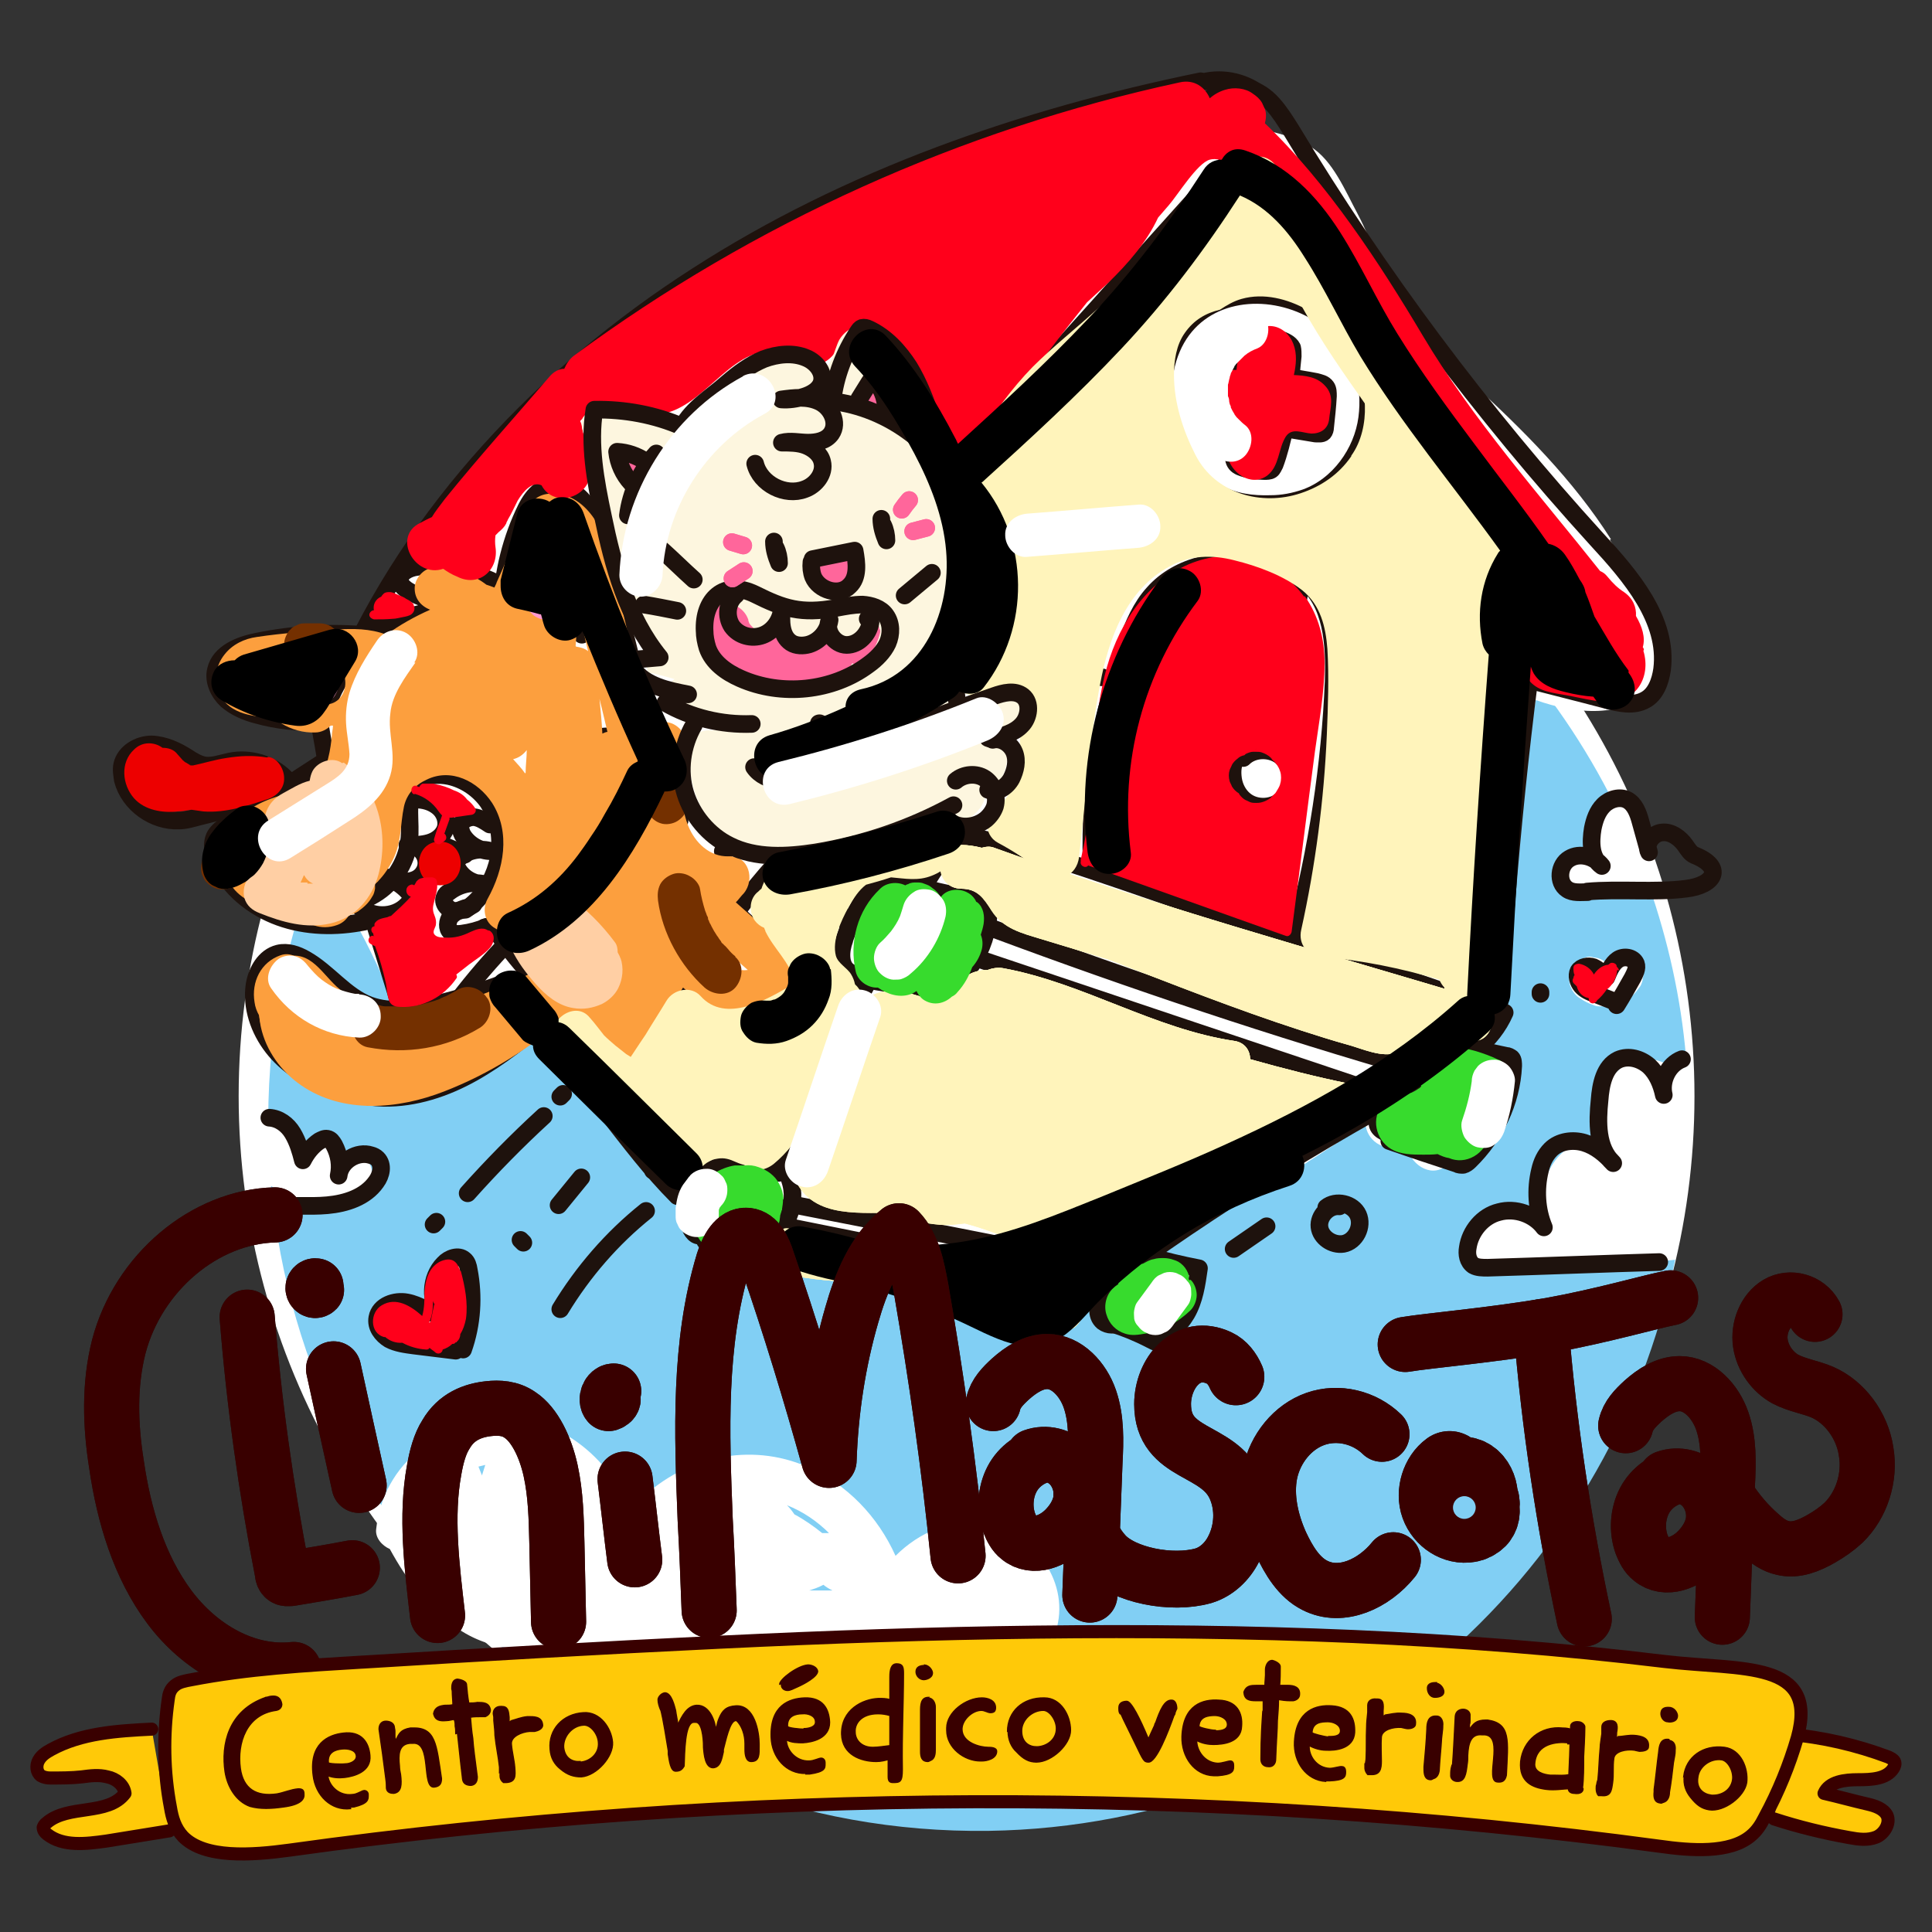 <svg xmlns="http://www.w3.org/2000/svg" viewBox="0 0 340 340"><rect x="0" y="0" width="340" height="340" fill="#333333" stroke="none"/><defs><clipPath id="a"><path d="M-593.5 455.6h1350v640h-1350z" style="fill:none;stroke-width:0"/></clipPath></defs><g style="isolation:isolate"><g style="clip-path:url(#a)"><path d="M306.5 313.1h450v925h-450z" style="fill:none;stroke:#000;stroke-miterlimit:10;stroke-width:.2px"/><path d="M306.5 313.1v925" style="fill:none;stroke:#000;stroke-miterlimit:10;stroke-width:.4px"/><path d="M-143.5 313.1h450v925h-450z" style="fill:none;stroke:#000;stroke-miterlimit:10;stroke-width:.2px"/></g><circle cx="170.1" cy="192.9" r="128.1" style="fill:#fff;stroke-width:0"/><path d="M281.5 221.9h-.6c-4.3 0-8.6-.2-12.9 0-.9.8-2.3 1.1-3.5.8-.6-.1-1.2-.3-1.8-.4h-1.1c-2.1 0-3.8-1.7-3.9-3.8-.1-2.2 1.8-3.7 3.8-3.9 3.1-.3 6.3-.4 9.4-.4v-.2c0-7 3.5-14.8 11.8-12.7 0-.9-.2-1.8-.2-1.9-.3-1.9-.6-3.6-.4-5.5.8-6.8 7.4-9.3 11.9-6.2.9-.8 1.8-1.3 2.7-1.8-.9-10.4-3.2-20.5-6.5-30-.5.3-1.1.4-1.6.4-2.5 0-4.9-.1-7.4.1-.3 0-.5 0-.8.2-1 .3-2.1.1-3-.3-.9-.5-1.5-1.3-1.8-2.3-.3-.9-.1-2.1.3-3 .5-.9 1.3-1.5 2.3-1.8.7-.2 1.4-.4 2.2-.5v-2.5c.3-1.6 1.3-3 2.6-3.9q.6-.45 1.2-.6c-20.7-41.8-64.1-70.3-113.8-69.5-68.4 1-123.1 56.7-123.2 124.9.1 0 .3-.1.4-.2 1-.3 2.1-.1 3 .3.8.4 1.5 1.4 1.8 2.3.2.8.2 2.1-.3 2.9.2.2.5.5.8.7.2.1.3.2.5.3.5-.8 1.3-1.4 2.2-1.7 1.6-.5 3.2.2 4.2 1.5.2 0 .4-.1.6-.2-.2 0-.3.1-.5.2 1.8-.8 3.8-.4 5 1.4s.4 4.1-1.3 5.3c-1.3.9-3 1.4-4.6 1.3-.4 0-.7.1-1.1.2-1.3.2-2.7.2-4 0-1.2-.1-2-.3-3.1-.8-.6-.2-1.1-.5-1.7-.9-.5-.3-.9-.7-1.4-1 5.9 64.4 60.5 114.4 126.3 113.5 60-.9 109.5-43.9 120.8-100.5-4.4.5-8.9.5-13.3.2m-4.8-51.6c.4-.8 1.4-1.5 2.3-1.8q.75-.3 1.5 0c.5 0 1 .2 1.4.4.2.1.4.2.5.4l.2-.2c.2-.3.5-.5.8-.7.3-.1.6-.3.9-.4 1-.3 2.1-.1 3 .3.8.4 1.5 1.4 1.8 2.3q.3.75 0 1.5c0 .5-.2 1-.4 1.4-.4.5-.7 1-1.2 1.5-.4.4-.9.8-1.4 1.1-1 .6-2 .9-3.2 1h-1.2c-.4 0-.8 0-1.2-.2q-1.35-.45-2.4-1.2c-.6-.3-1-.8-1.4-1.4-.1-.3-.3-.6-.4-.9-.3-1-.1-2.1.3-3ZM83.4 229.8c-.4 1.4-.8 2.8-1.4 4.2-.7 1.6-1.7 3.1-3.5 3.6-1.6.5-3.3.1-4.9-.2-1.1-.2-2.2-.5-3.2-.6h-.5.3c-.8 0-1.6 0-2.4-.4-.9-.5-1.5-1.3-1.8-2.3-.3-.9-.1-2.1.3-3 .4-.8 1.4-1.6 2.3-1.8 1.6-.3 3.2 0 4.8.2.6.1 1.3.3 1.9.4l.6-2.1c.2-.7.4-1.4.5-2.2v.2c.4-1.7 1.8-3 3.7-3.1 2-.1 3.9 1.8 3.9 3.8 0 1.1-.3 2.2-.6 3.3" style="fill:#81cff4;stroke-width:0"/><path d="M283.5 94.9c-6.6-10.4-15.5-19.3-24.6-27.6-4.1-3.7-9-7.2-11.9-12.1-3.3-5.5-5.1-11.9-8.1-17.6-2.1-3.9-4.4-9.5-8.3-11.8-5.1-3.1-12.6-3.7-18.5-4.2-12.4-1.1-25 1-37 4-22.4 5.7-43.7 16.1-62.1 30.1-20.2 15.4-37 34.8-49 57.2q-11.25-1.65-22.5 1.8c-4.3 1.3-4.3 7.7.1 8.9 4.2 1.1 9.7 1.7 13.4 4 4.6 2.7 4.4 5 .4 7.6-4.6 3-10.2 4.3-13.5 9-3.5 4.8-2.8 11.2 1.6 15.3 5.4 5 12.4 4.3 18.7 2.2 2.9 5.2 5.4 10.5 7.5 16-4.3-.7-7.8-2.7-11.8-5.9-2.6-2.1-6.3-4.4-9.8-3.1-7.8 2.9-3.1 13.1.7 17.3 14 15.4 34.4 6.6 47.5-5.1 14.2 11.6 18.5 32.9 36.3 40.5 5.5 2.4 11.2 2.7 17.1 3.1 8 .6 15.2 2 22.7 5.2 4.5 1.9 9.3 4.3 14.2 2.1 1.9-.8 3.3-2.1 4.7-3.5v.1c.1 1 .3 2.1.7 3 .4 1.4 1.7 2.9 3.3 3.2 5.4.8 9.8-.4 13.5-4.5 1.9-2.2 1.6-5.7-1-7.2-1.8-1-3.5-2-5.3-3q10.2-5.1 20.1-10.8c4.3-2.5 8.5-5.2 12.6-7.9 1.3-.9 3.1-2.4 5.1-3.9-.1 2.8 2.4 5.2 5.8 4.6.5 0 1-.2 1.5-.3.4 3.1 4 5.8 6.9 3.6 5.2-3.9 8.5-8.6 9.9-15 .7-3-1.8-5.6-4.4-5.8 2-6 4-11.4 4.6-17.9 1.5-14.7 2.4-29 5.7-43.3 6.9 2.5 15.9 3.3 20.3-2.2 5.3-6.6-3.7-20.3-7.3-26Z" style="fill:#fff;stroke-width:0"/><path d="M120.6 173.8c-2.6 4.4-4.9 8.9-7 13.5-.1.3-.3.6-.6.6s-.3-.6 0-.5M136.7 151.8c-2.5 2.8-4.9 5.7-7.2 8.8M167.5 115.1c.3 2.7.6 5.5.9 8.2M148.6 165.4c-.7 1.9-.9 4.5.8 5.6 1.5 1 3.5.1 4.9-1 3.3-2.5 5.7-6.3 6.4-10.5.7-3.6-2-6.4-5.4-4.6-3.2 1.7-5.6 7.2-6.7 10.4ZM246.1 193.1c2.4.1 4.7-2 4.7-4.5" style="fill:none;stroke:#1e120d;stroke-linecap:round;stroke-linejoin:round;stroke-width:3.1px"/><path d="M150.3 172c2.7.5 5.4 1 8.2 1.4 1.3.2 2.7.5 3.9 1.1.5.3 1 .6 1.6.7.7 0 1.4-.3 2-.6 5.4-3.3 8.6-10 7.9-16.3q-7.35-.6-14.4-3M174.7 163.4c24.7 9.2 49.8 17.6 75.2 24.9" style="fill:none;stroke:#1e120d;stroke-linecap:round;stroke-linejoin:round;stroke-width:3.1px"/><path d="M171.8 168.6c24.4 8.2 48.8 16.4 73.3 24.6" style="fill:none;stroke:#1e120d;stroke-linecap:round;stroke-linejoin:round;stroke-width:3.1px"/><path d="M247 185.5c.9-.9 1.9-1.7 3-2.2s2.6-.5 3.6.3c1.4 1.1 1.4 3.2 1 4.9-.7 3.3-2.4 6.3-4.7 8.7-1.7 1.8-4.6 3.2-6.6 1.8-.5-.3-.9-.8-.9-1.4s.3-1.2.7-1.6c.5-.8 1.1-1.6 1.6-2.4M271.1 174.9v-.3" style="fill:none;stroke:#1e120d;stroke-linecap:round;stroke-linejoin:round;stroke-width:3.1px"/><path d="M252.2 183.1c4.3.9 8.6 1.8 12.8 2.7.4 0 .7.2 1 .4.3.3.3.9.3 1.4-.3 6.3-3.2 12.3-7.7 16.7-.3.3-.7.6-1.1.7-.4 0-.8 0-1.1-.2-4-1.3-7.9-2.6-11.9-4M137.2 215.6l59.7 12M139.1 211.9c19 3.7 38 7.4 57 11.2.6.1 1.4.5 1.2 1.1" style="fill:none;stroke:#1e120d;stroke-linecap:round;stroke-linejoin:round;stroke-width:3.1px"/><path d="M139 207.6c1.5 4.3-.7 9.5-4.8 11.5M123.5 205.8c-2.5 2.6-3.4 6.8-2 10.2.2.5.5 1 1 1.3.9.5 2-.3 2.7-1.1 2.4-2.7 4-6.8 2.1-9.9-.2-.4-.6-.8-1.1-.8-.3 0-.6.2-.8.3-1 .6-1.9 1.2-2.9 1.7M126.8 204.6c3.2.8 6.5 1.5 9.9 1.8M124.1 218.4c3 .2 5.9.4 8.9.5M198.5 223.9c0 1.8-.7 3.5-1.8 4.9" style="fill:none;stroke:#1e120d;stroke-linecap:round;stroke-linejoin:round;stroke-width:3.1px"/><path d="M196.4 222.3c1-1.4 2.6-2.8 4.2-2.2.9.3 1.5 1.3 1.6 2.2s0 1.9-.4 2.9c-.5 1.7-1.3 3.4-2.2 5-.6 1-1.3 1.9-2.3 2.5s-2.3.6-3.2-.1c-1.3-1.1-.9-3.1-.3-4.6" style="fill:none;stroke:#1e120d;stroke-linecap:round;stroke-linejoin:round;stroke-width:3.1px"/><path d="M195.5 232.9c2.7.8 5.2 1.9 7.7 3.2 2.3-1 4.3-2.7 5.6-4.9 1.4-2.4 1.8-5.2 2.2-8-3.1-.6-6.1-1.3-9.1-2.2M137.1 206.4c7.7-19.6 17.5-38.5 29.1-56.1.8-1.2 1.6-2.4 3-2.8.9-.3 2-.1 2.9 0 8.7 1.8 17.2 4.7 25.7 7.6 22.3 7.7 44.7 15.4 67 23.1-1.1 2.5-2.8 4.6-4.9 6.4" style="fill:none;stroke:#1e120d;stroke-linecap:round;stroke-linejoin:round;stroke-width:3.1px"/><path d="M254.5 188.7c-22.8 12-44.7 25.8-65.3 41.3-1.2.9-2.6 1.9-4.1 2.1-1.1.1-2.2-.2-3.3-.5-17.2-5-34.8-10.4-52.6-8.6.5-1.4 1.1-2.9 1.6-4.3M167.9 82.2c17.1-19 34.2-38 51.3-57.1 9 13.6 18.1 27.1 27.1 40.7 2.8 4.1 5.5 8.3 8.6 12.2 9.4 12.2 21.4 22.6 28.3 36.4" style="fill:none;stroke:#1e120d;stroke-linecap:round;stroke-linejoin:round;stroke-width:3.1px"/><path d="M167.3 71.9c12.9-17.4 26.5-34.2 41-50.3 3-3.3 6.9-6.9 11.3-6 3.5.7 5.6 4.1 7.5 7.1 15.5 25.7 33.6 49.9 53.9 72.2 6 6.5 12.6 14.2 11.5 22.9-.3 2.1-1.1 4.4-3 5.4-2 1.1-4.4.6-6.7 0-4.9-1.3-9.8-2.5-14.7-3.8.8.3 1.8 0 2.2-.8" style="fill:none;stroke:#1e120d;stroke-linecap:round;stroke-linejoin:round;stroke-width:3.1px"/><path d="M263.8 177.4c1.5-25.6 4.1-51.1 7.9-76.4M192.1 151.8c-.4-13.2 1.7-26.5 6.3-38.9 1.1-3 2.4-6.1 4.6-8.5 4.5-5.1 12.1-6.4 18.8-5.3 2.7.4 5.4 1.2 7.6 2.9 5.1 4 5.5 11.4 5.3 17.8-.6 14.9-2.9 29.7-6.7 44.2" style="fill:none;stroke:#1e120d;stroke-linecap:round;stroke-linejoin:round;stroke-width:3.1px"/><path d="M221.2 131.8c-1.3-.4-2.7.3-3.5 1.4s-.9 2.5-.7 3.9.9 2.8 2 3.7c2 1.7 5.3 1.5 7-.4 1.8-1.9 1.7-5.2-.2-7s-5.2-1.8-7 0M208.8 101.4c-3.3 17.2-7 34.2-11 51.2 0 .3-.1.8.1 1s.8-.3.5-.4M218.5 100.8c-5 17.7-9.3 35.7-12.8 53.8-.3-.8-.7-1.6-1-2.4M229.1 102c-1.8 9.8-3.6 19.5-5.5 29.2M220.5 143c-1.5 6.2-3 12.5-4.4 18.7 0-.5.1-1 .2-1.4M202.7 47.9c11.9 1.7 23.8 3.3 35.7 4.9-.4-.2-.8-.4-1.1-.6M184.3 66.8c21 1.6 42.1 3.2 63.1 4.9.4 0 .8 0 1 .4s-.3.8-.5.5M170.9 88.6c32.9-.4 65.8 3.4 97.7 11.5M168.8 115.7c8.3 1.7 16.7 2.9 25.2 3.5M234 131.2c10.4.9 20.7 1.8 31.1 2.7M230.2 161.2c.7.7 1.7.8 2.7.8 9.4.3 18.8.8 28.2 1.3M127.5 222.6c-1-1.8-1.9-3.6-2.9-5.4M94 181.4c9.7 8.5 16.1 20 25.2 29.1M211.3 14.3c-31.2 6.4-61.9 17-88.7 34.3C95.8 65.8 72.9 90 60.1 119.2c-.2.6-.9.7-1.5 1s-1.1.9-.8 1.4 1.3-.4.7-.5M80.8 175.8c2.7-3.5 5.6-6.9 8.7-10.1M65.5 161.1l5.1 16.5M137.9 167.5c5.6-7.6 11.6-14.8 18-21.7" style="fill:none;stroke:#1e120d;stroke-linecap:round;stroke-linejoin:round;stroke-width:3.1px"/><path d="M114.9 206c4.6-9.6 9.9-19 15.7-27.9M101 189c1.3-1.8 2.7-3.6 4-5.3M124.8 200.9c.3-.2 0-.8-.4-.8s-.4.7 0 .8M112.1 193.3c0-.5.8.3.3.3" style="fill:none;stroke:#1e120d;stroke-linecap:round;stroke-linejoin:round;stroke-width:3.1px"/><path d="M129.2 179.6c3.4 5.2 6.6 10.5 9.7 15.8M146 158.8c1.3 1.1 2.5 2.5 3.3 4.1M116.3 181.9c1.5 2.5 3.5 4.7 5.9 6.4M135.4 155.7c1.8 2 3.8 3.8 6.1 5.3M243.2 95c.7 12.3 1.4 24.6 1.9 36.9M195.1 67.2c-1 7.2-2.6 14.3-4.7 21.2.4.3 1 0 1.1-.5M252 114c-.8.2-1.2 1.2-.8 1.9.6-.3 1.1-.8 1.3-1.4M185 77.1c-.5-.3-1.2 0-1.3.6.8-.3 1.5-.6 2.3-.9" style="fill:none;stroke:#1e120d;stroke-linecap:round;stroke-linejoin:round;stroke-width:3.1px"/><path d="M204.7 67.3c-.1 1.6.3 3.2.8 4.8 1.7 5.6 3.7 11.7 8.8 14.7 2.8 1.6 6.1 2 9.3 1.9 2.1 0 4.2-.4 6.2-1.1 5.8-2.1 10-7.9 10.8-14 3.1-24-33.6-30.9-35.9-6.2Z" style="fill:#fff;stroke:#1e120d;stroke-linecap:round;stroke-linejoin:round;stroke-width:3.1px"/><path d="M213 64.2c.4.2.9.3 1.3.4l.1-.1z" style="fill:none;stroke:#1e120d;stroke-linecap:round;stroke-linejoin:round;stroke-width:3.1px"/><path d="M233.4 68.1c-.4-.6-1.1-.7-1.8-.9-1.5-.3-3-.5-4.4-.8 0-1.2.2-2.5.3-3.7 0-.5 0-1.1-.1-1.5-.4-.8-1.4-1.2-2.2-1.5-.9-.3-1.7-.5-2.6-.4-2.2.2-1.9 1.9-2.2 3.6-.2.8-.3 1.6-.5 2.4-1.2-.2-2.4-.3-3.6-.5q-.9 0-1.8-.3c-.2.2-.5.2-.8.1-.3 0-.6-.2-.9-.2-.8 0-1.2 1.1-1.3 1.9-.2 1.5-.3 3-.5 4.4 0 .7 0 1.6.5 2 .2.2.5.2.8.3l5.4.9q-.6 3-.6 6c0 .6 0 1.2.4 1.7s1.1.7 1.8.9c1.1.2 2.2.4 3.2.4.4 0 .9 0 1.2-.2s.4-.6.6-.9c.8-2.1 1.3-4.3 1.8-6.4l5.4.9c.5 0 1.1.1 1.4-.2.2-.2.3-.6.3-.9.2-1.8.4-3.7.5-5.5 0-.6 0-1.2-.3-1.6M160.6 109.8c2-.3 4-.5 5.9-.8M90.3 172.4c-4.4 1.7-8.9 3.2-13.5 4.3-3.9.9-8 1.6-11.8.2-4.3-1.6-7.2-5.8-11.3-8.1-1.4-.8-3.1-1.4-4.7-1-2.4.6-3.8 3.1-4.2 5.5-.6 3.9.8 7.9 3.2 11s5.9 5.3 9.5 6.7c3.2 1.3 6.5 2.1 10 2.2 5.5.1 10.9-1.7 15.7-4.4s9.1-6.2 13.4-9.7M115.6 134.5c-.9-3.5-1.7-7.1-2.6-10.6-2.4-9.7-4.7-19.3-7.4-29-.7-2.6-1.5-5.2-3.3-7.1s-4.9-2.9-7.2-1.5c-1.1.8-1.9 2-2.5 3.2-2.6 5.3-4.1 11.2-4.3 17.1" style="fill:none;stroke:#1e120d;stroke-linecap:round;stroke-linejoin:round;stroke-width:3.1px"/><path d="M102.4 111.7c-3.5-2.5-7.2-4.8-10.9-6.9-5.6-3.2-12-6-18.3-5-1.3.2-2.9 1-2.8 2.3 0 1 1.1 1.7 2 2.2 2.5 1.2 5.1 2 7.8 2.5-3.8.5-7.5 1.4-11 2.7-1.7.6-3.6 1.7-3.7 3.5 0 1.3.8 2.4 2 2.9 1.1.5 2.5.5 3.7.3 2.6-.4 5.1-1.6 7.1-3.4M106.1 115.1v.7c.2-.3.3-.5.5-.8M64.7 111.8c-6.5-.6-13-.2-19.4 1.1-3.1.6-6.6 2-7.3 5-.5 1.9.5 4 1.9 5.3 1.5 1.3 3.4 2.1 5.3 2.6 3.6 1 7.3 1.4 11 1.2.3 1.9.7 3.9 1 5.8M93.8 105.4c.9-2.1 1.7-4.2 2.6-6.2.3-.6.7-1.3 1.4-1.2.5 0 .8.7.9 1.2 1 3.4 1.8 6.8 2.2 10.3" style="fill:none;stroke:#1e120d;stroke-linecap:round;stroke-linejoin:round;stroke-width:3.1px"/><path d="M56.9 126.6c1.3-5.8 4.9-11 9.8-14.3" style="fill:none;stroke:#1e120d;stroke-linecap:round;stroke-linejoin:round;stroke-width:3.1px"/><path d="M61.3 117.2c-2.9.4-5.8.9-8.6 1.5-.4 0-1 .3-.9.8 0 .2.3.4.5.5 1.8 1 3.8 1.8 5.8 2.3M64.7 129.4c.2.9.9 1.7 1.8 2.1-.3-1.1-.8-2.1-1.4-3-.5 1.1.2 2.5 1.3 2.8 1-.9.7-2.9-.6-3.4-.4 1.2 0 2.6 1 3.4 1.2-.8 1-3-.4-3.5-.5.2-1.2.9-.7 1.3M76.2 126.3c.2.6.6 1.1 1 1.5.9-.9.3-2.6-.9-2.9-.1 1.3.4 2.6 1.4 3.4.4-1.2 0-2.6-.9-3.4-.6.8-.3 2.1.5 2.6v-2c-.2-.2-.6 0-.5.4M56.3 159.1c3.7.8 7.8-.2 10.8-2.5s4.9-6.1 5-9.9c.1-3.2-.7-6.9 1.6-9.1 1.4-1.3 3.5-1.4 5.4-1 2.7.6 5.2 2.3 6.8 4.6.7 1.1 1.2 2.2 1.6 3.5 1.6 5.6-.7 12.1-5.6 15.4" style="fill:none;stroke:#1e120d;stroke-linecap:round;stroke-linejoin:round;stroke-width:3.1px"/><path d="M62.9 159.2c2.2 2.4 6.5 2.5 8.8 0 .4-.4.7-.9.6-1.4 0-.4-.3-.7-.5-.9-1-1.1-2.4-2-3.8-2.5 2.2 1 5.2 1.2 6.5-.8.7-1 .7-2.3.1-3.3s-1.8-1.7-2.9-1.6c1.3 0 2.6 0 3.9-.4s2.4-1.3 2.8-2.5c.4-1.4-.2-2.9-1.3-3.8s-2.5-1.3-4-1.3M86.2 145.1c-.9-.6-1.8-1.2-2.8-1.3-1 0-2.2.5-2.4 1.6 0 .5.2 1.1.4 1.5 1 1.7 3 2.9 5.1 2.9-1.9-.6-4.1-.2-5.6 1.1q-.45.3-.6.9c0 .3 0 .7.2 1 .9 1.7 2.8 2.8 4.8 2.8-2.2-.5-4.5 0-6.3 1.4-.3.2-.6.4-.7.8-.6 1 .5 2.4 1.7 2.5s2.3-.5 3.3-1.1M50.2 136.9c-2.5-2.5-6.3-3.6-9.7-2.9-1.5.3-3 .9-4.5.7-1.1-.2-2.1-.8-3-1.4-1.9-1.2-4-2.2-6.3-2.3-2.3 0-4.7 1.4-5.2 3.6-.2.9 0 1.7.1 2.6 1.1 4.3 5.5 7.4 9.9 7.2 1.2 0 2.4-.4 3.6-.7 3.3-.8 6.5-1.7 9.8-2.5" style="fill:none;stroke:#1e120d;stroke-linecap:round;stroke-linejoin:round;stroke-width:3.1px"/><path d="M57.7 133.6c-5.9 3.8-11.8 7.7-17.7 11.5-.8.5-1.6 1.1-2.1 1.9-.8 1.4-.4 3.2.3 4.7 2.1 4.6 6.3 8 11 9.7s9.9 1.8 14.9.8M81.9 159.8c-.9.3-1.9.7-2.6 1.5-.6.8-.7 2.1 0 2.7.6.4 1.3.4 2 .3 1.5-.2 3-.6 4.4-1.2" style="fill:none;stroke:#1e120d;stroke-linecap:round;stroke-linejoin:round;stroke-width:3.1px"/><path d="M85.3 163.2c4.9-.9 9.4-3.7 12.5-7.6M87.3 163.8c6 8.6 13.6 16.1 22.4 21.8M40 153.4c.4 1.3 2.3 1.4 3.5.8 2.1-1 3.5-3.3 3.8-5.6s-.5-4.7-1.8-6.7M51.4 156.8v.3M60.1 145.9h-.3M60.8 151.4v.3M119.6 144.4c-1.6 2.2-2.6 4.9-3.2 7.6-1.5 6.3-1.1 13.3 2.4 18.8 3.5 5.4 10.6 8.8 16.7 6.8 1.8-.6 3.5-1.7 4.2-3.4 1.1-2.7-.5-5.7-2.7-7.7-2.2-1.9-4.9-3.2-6.8-5.3-2.3-2.5-3.5-6-3-9.4 0-.7.2-1.3 0-2M49.7 173.6c0 .3.2.6.5.6.3-.5-.5-1-.9-.6M52.9 173.9c-.4-.5.4-1.4.9-1s-.2 1.4-.7 1.1M49 177.8v.9c0-.4-.3-.8-.7-.8M53.4 179.1c.3-.5 0-1.2-.7-1.2-.3.2-.2.7 0 .8.3-.1.2-.7-.1-.7" style="fill:none;stroke:#1e120d;stroke-linecap:round;stroke-linejoin:round;stroke-width:3.1px"/><path d="M93.7 171.8c1.6 2.7 4.2 5 7.3 5.5s6.6-1 8-3.8c1.2-2.3.8-5.2-.4-7.5s-3.2-4.1-5.2-5.8M100.6 152.9c2.4-2.3 4.9-4.5 6.8-7.2 2-2.7 3.4-5.8 3.7-9.1 0-.7 0-1.5-.7-1.7h-.8c-2.2.7-4.2 2.1-5.6 3.9 1.9-1.7 3.2-4 3.7-6.6.2-1 0-2.4-1-2.6-.3 0-.7 0-1 .2-1.7.7-3.4 1.7-4.9 2.8-.4-.9-.7-1.8-1.1-2.7M74.6 154.2c1.7-.1 3.5-.3 5.2-.4M77.2 148.4c1.5.7 3.1 1.3 4.6 2M212.4 14.3c3.7-.7 7.6.5 10.3 3.1M292 222.1c-10.1.3-20.1.7-30.2 1-.9 0-1.8 0-2.5-.4-1-.7-1.2-2-1-3.1.4-2.9 2.6-5.6 5.5-6.3 2.9-.8 6.2.4 7.9 2.7-1.3-3.1-1.5-6.7-.7-10 .3-1.4.9-2.7 1.9-3.7 1.5-1.5 3.9-1.8 5.9-1.2s3.7 2 5.1 3.6c-2.9-2.7-2.8-7.2-2.4-11.1.2-2.7.8-5.9 3.3-7.1 1.8-.8 3.9-.2 5.4 1.1 1.4 1.3 2.2 3.2 2.6 5.1-.6-2.5.8-5.4 3.2-6.3M279.4 157c-1.2 0-2.6.2-3.6-.5-1.8-1.2-1.5-4.3.4-5.4 1.8-1.1 4.4-.4 5.7 1.3-2-1.4-2-4.2-1.6-6.6.3-1.5.8-3 1.9-4.1s2.9-1.6 4.2-.9 1.9 2.3 2.3 3.8l1.5 5.4c-.8-1.5.7-3.4 2.3-3.5 1.6-.2 3.2 1 4.1 2.3.5.7.9 1.4 1.6 1.7 5.3 2.1 3.6 5.3-1.5 5.9-5.4.7-11.8 0-17.4.5ZM95.7 196.4c-4.7 4.3-9.2 8.9-13.4 13.6M98.3 212.1c1.3-1.6 2.7-3.3 4-4.9M98.6 230.4c4-6.6 9.1-12.5 15.1-17.3M47.8 212.4c3.3-.4 6.6 0 9.8-.3 3.3-.3 6.7-1.4 8.6-4.1.9-1.2 1.3-3 .2-4.1-.3-.3-.7-.5-1.1-.6-2.4-.8-5.4 1-5.7 3.6.4-1.8.1-3.7-.8-5.4-.3-.5-.6-1-1.2-1.1-.5-.1-1 .2-1.4.4-1.2.8-2.2 2-2.9 3.4-.4-1.6-.9-3.3-1.8-4.8s-2.4-2.6-4.1-2.7M235.7 212.3c-1.9-.2-3.7 1.7-3.5 3.6s2.3 3.3 4.2 3c2.2-.4 3.5-3.1 2.6-5.1s-3.9-2.7-5.6-1.3M217.1 219.8c1.9-1.3 3.9-2.7 5.8-4M92.1 218.7l-.5-.5M76.8 215l-.5.5M98.6 193l.5-.5M80.2 237.7c-2.4-.3-4.9-.6-7.3-.9-1.5-.2-3.1-.4-4.4-1.1-1.3-.8-2.4-2.2-2.1-3.8.4-2.2 3.1-3.1 5.2-2.7 2.2.4 4 1.8 6.1 2.5-2.2-2.6-2-6.9.4-9.3.9-1 2.6-1.6 3.6-.7.5.4.7 1.1.8 1.8.9 4.6.6 9.5-1 14M284.5 176.4c-1.3-.5-2.5-1-3.8-1.5-.9-.3-1.8-.7-2.4-1.4s-.9-1.8-.5-2.6c.5-.8 1.7-1 2.6-.7.9.4 1.6 1.1 2.3 1.8.5-1.2 1-2.4 2-3.1s2.7-.5 3.2.7c.3.8-.2 1.7-.6 2.5-.9 1.6-1.8 3.2-2.8 4.8" style="fill:none;stroke:#1e120d;stroke-linecap:round;stroke-linejoin:round;stroke-width:3.1px"/><g style="mix-blend-mode:multiply"><path d="M137.5 165.9c-2.7-2.4-5.3-4.7-8-7.1.5-.5.9-1.1 1.4-1.6 2-2.4.9-6.7-2.7-6.5-3.3.1-5.9-2.4-7.1-5.4-1.8-4.5-1-9.8-.4-14.4.2-1.6-1.3-3.3-2.8-3.7-1.3-.4-2.5 0-3.4.8-1.3-5.5-2.6-11-4-16.6-.9-3.7-1.8-7.4-2.6-11-.7-2.9-1.3-5.9-3-8.6-1.6-2.6-4-4.7-7.1-4.9-2.3-.2-3.9.6-4.9 2.6-.8 1.5-1.4 3.2-2 4.8-.8 1.8-1.5 3.6-2.3 5.5l-1.2 2.7c0 .1-.2.5-.4.9-.3-.1-.5-.2-.8-.3l-.6-.2c-2.5-1.9-5.6-3-8.8-3.1-1.9 0-3.5 1.5-3.8 3.3-.2 2 .9 3.5 2.7 4.2-2.7 1.2-5.4 2.7-7.7 4.4-2.8-1.1-6-1.1-8.9-.9-4.6.3-9.3.6-13.9 1.3-2.2.3-4.3 1.3-5.7 3.1-1.6 2-2 4.8-.8 7.1 1.8 3.4 6 3.9 9.7 4 .3.4.7.8 1.1 1 1.8 1.1 3.9 1.7 6 1.6 1 0 2-.5 2.7-1.2h.4c0 .6-.2 1.2-.2 1.8-.2 2-.7 6.1-2.6 7.8-.9.3-1.9.6-2.8.9-.8.2-1.4.7-1.8 1.3-3.6.9-7.3 2.2-9.7 5.2-2.5 3.1-3.2 7.6-.9 11 1.8 2.7 4.8 3.8 7.9 4.3 1.2.2 2.4.3 3.6.6 1.7 2.1 4.4 3.2 7.2 2.2.9-.3 1.6-.9 2.1-1.7.6-.2 1.1-.4 1.6-.7 1-.7 1.9-1.5 2.5-2.6.3-.4.4-.9.5-1.4v-.8c1.3-1.2 2.3-2.6 3.1-4.2 1.6-3.1 1.3-6.2 2-9.5.5-2.2 2-3.8 4-4.7 4.3-2.1 9 .3 11.5 4.1 3.3 5.2 2.1 11.7-.8 16.9-1 1.8-.5 4.2 1.4 5.2 2.7 1.5 4 4.4 5.4 7 .2.4.4.7.6 1-7.6 3.5-15.8 7.3-24.4 6.2-3.2-.4-6.4-1.5-9-3.5-3-2.4-5.1-7.2-9.8-5.6-4.7 1.5-4.9 8.3-4.1 12.2.9 4.2 3.6 7.9 7.1 10.3 7.4 5.1 17.1 4.2 25.1 1.1s15.4-7.7 21.8-13.5c1.1.6 2.2 1 3.4 1.3 0 .3.2.6.3.8 1.2 2 2.7 3.9 4.5 5.3 1.7 1.3 4.9 1.8 6-.8 1.7-4 3.8-7.8 6.1-11.4 1.9 1.6 3.9 3.1 6.3 3.9 3.5 1.2 7.8 1 10.8-1.3 1.7-1.3 3-3 3.1-5.3 0-2.3-1.5-3.9-3.1-5.4ZM57.1 124c-4.9 0-4.9-7.7 0-7.7s4.9 7.7 0 7.7m35.3 12.1c-.6-.9-1.4-1.7-2.1-2.5.9-.2 1.7-.7 2.4-1.6 0 1.3-.2 2.7-.2 4ZM98.5 96c.3.5.5 1 .7 1.5-.4-.2-.7-.4-1.2-.5.1-.4.3-.7.4-1.1Zm1.2 12.5c-.3.1-.6.3-.9.4q-.75.3-1.5 0c-.5 0-1-.2-1.4-.5-.4-.2-.8-.6-1.1-1s-.6-.8-.7-1.3c-.1-.4-.3-.8-.3-1.3-.1-.5-.2-1.1-.2-1.6v-.6c0-.7.2-1.3.5-1.9.2-.3.4-.5.6-.8.5-.5 1-.8 1.7-1 .3 0 .7 0 1-.1.5 0 1 0 1.5.3.5.2.9.4 1.2.8.4.3.6.8.8 1.2.2.5.3.9.3 1.5v.1c0 .5.2.9.3 1.3.2.7.2 1.4 0 2-.1.3-.3.6-.4.9-.3.6-.8 1-1.4 1.4Zm1.7 5.3-.1-.1c.2-2.5.3-4.9.2-7.4.4 1.7.8 3.3 1.2 5 .3 1.1.5 2.2.8 3.3-.6-.5-1.4-.7-2.1-.8M106 129c-.1-2-.3-4-.5-6 .5 1.9.9 3.8 1.4 5.8-.3 0-.6.2-.9.3Zm24.5 41.8c-.3 0-.6-.1-.9-.2.1-.4.2-.9.3-1.4.6.5 1.1 1 1.7 1.5-.3 0-.6.1-1.1 0Z" style="fill:#fc9f3e;stroke-width:0"/><g style="mix-blend-mode:multiply"><path d="M47.2 146.8c-.2-.5-.4-.9-.8-1.2-.7-.7-1.7-1.2-2.7-1.1-1 0-2 .4-2.7 1.1-1.5 1.5-3 2.9-4.5 4.4-.4.3-.6.8-.8 1.2-.2.5-.3.9-.3 1.5 0 .5 0 1 .3 1.5.2.5.4.9.8 1.2.7.7 1.7 1.2 2.7 1.1 1 0 2-.4 2.7-1.1 1.5-1.5 3-2.9 4.5-4.4.4-.3.6-.8.8-1.2.2-.5.3-.9.3-1.5 0-.5 0-1-.3-1.5" style="fill:#743000;stroke-width:0"/><path d="M58.7 175.3c0-.1-.1-.3-.2-.4-.8-1.4-2-2.4-3.3-3.3-.3-.2-.7-.4-1.1-.6v-.2c-.6-1.9-2.7-3.4-4.7-2.7-3.5 1.2-5.2 4.7-4.6 8.3.1.8.4 1.6.8 2.3.2 1.4.5 2.7 1.1 3.9 1.3 2.7 4.2 4.6 7.2 4.4 1.7 0 3.5-.8 4.7-2.2s1.9-3.2 1.7-5c-.1-1.7-.7-3.2-1.6-4.6ZM140.6 172.5c-.1-.5-.3-.9-.7-1.3-.3-.4-.6-.7-1.1-1-.3-.1-.6-.3-.9-.4-.7-.2-1.4-.2-2 0-.3.1-.6.3-.9.4-.6.3-1 .8-1.4 1.4-.2.3-.3.7-.5 1-.3.4-.4.9-.5 1.4s0 1 0 1.5c.1.5.3.9.7 1.3.3.4.6.7 1.1 1 .3.1.6.3.9.4.7.2 1.4.2 2 0 .3-.1.6-.3.9-.4.6-.3 1-.8 1.4-1.4.2-.3.3-.7.5-1 .3-.4.4-.9.5-1.4s0-1 0-1.5M85.1 126c-.7-2.2-2.6-3-4.7-2.7-5.9.9-11.9 1.9-17.8 3.1-2 .4-3.3 2.8-2.7 4.7.7 2.1 2.6 3.1 4.7 2.7 5.9-1.2 11.8-2.2 17.8-3.1 2-.3 3.3-2.9 2.7-4.7" style="fill:#fc9f3e;stroke-width:0"/><path d="M85.7 175.6c-1.1-1.7-3.4-2.5-5.2-1.4-.6.4-1.3.7-2 1.1 0 0-.6.2-.7.3-.1 0-.3.1-.4.2-1.3.5-2.6.8-3.9 1.1-.3 0-.6.1-.9.2h-5 .2c-.3 0-.8-.1-1.1-.2-2-.4-4.2.5-4.7 2.7-.4 1.9.6 4.3 2.7 4.7 6.8 1.3 13.8.2 19.7-3.4 1.7-1 2.5-3.5 1.4-5.2ZM129.4 168.3c-.5-.4-.9-.8-1.3-1.3-.2-.2-.4-.5-.7-.7 0-.1-.2-.2-.3-.3 0 0-.2-.2-.2-.3s-.2-.2-.2-.3c-.2-.2-.3-.5-.5-.7-.4-.6-.7-1.1-1-1.7-.1-.3-.3-.5-.4-.8 0-.2-.2-.3-.2-.5v-.1c0-.2-.1-.3-.2-.5-.1-.3-.2-.6-.3-.8-.4-1.3-.7-2.5-.9-3.8-.1-.9-1-1.9-1.8-2.3-.8-.5-2-.7-2.9-.4s-1.8.9-2.3 1.8c-.5 1-.5 1.9-.4 2.9.8 5.8 3.9 11.4 8.2 15.3 1.5 1.3 4 1.6 5.4 0 1.3-1.5 1.6-4 0-5.4ZM60 112.5c-.2-.6-.5-1.2-1-1.7-.3-.2-.5-.4-.8-.6-.6-.3-1.2-.5-1.9-.5h-2.5c-.5 0-1 0-1.5.3-.5.2-.9.4-1.2.8-.4.3-.6.8-.8 1.2-.2.5-.3.9-.3 1.5 0 .3 0 .7.1 1 .2.6.5 1.2 1 1.7.3.2.5.4.8.6.6.3 1.2.5 1.9.5h2.5c.5 0 1 0 1.5-.3.5-.2.9-.4 1.2-.8.4-.3.6-.8.8-1.2.2-.5.3-.9.3-1.5 0-.3 0-.7-.1-1M120.6 139.2c-.2-.4-.4-.7-.6-1.1l-.3-1.2v-1.6c.2-1 .1-2.1-.4-2.9s-1.4-1.6-2.3-1.8c-1-.2-2.1-.2-2.9.4-.8.5-1.5 1.3-1.8 2.3-.4 1.9-.4 3.6 0 5.5.1.6.3 1.2.5 1.8.3.9.7 1.7 1.2 2.5.6.8 1.3 1.5 2.3 1.8.9.3 2.1.1 2.9-.4s1.5-1.3 1.8-2.3c.2-1 .2-2.1-.4-2.9Z" style="fill:#743000;stroke-width:0"/></g><path d="M47 133.3c-2.5-.4-4.7-.3-7.2.1-2 .3-3.9.9-5.8 1.3h-.4c-.2 0-.3-.1-.4-.2.5.2.5.2.1 0-.1 0-.3-.1-.4-.2-.2-.1-.4-.2-.5-.3.1 0-.3-.2-.4-.4-.3-.3-.5-.6-.8-.9-.6-.8-1.6-1.1-2.6-1.1-1.5-1.1-3.6-1.1-5 .3-2.5 2.3-2.1 6.2 0 8.6 1.9 2.1 5 2.6 7.7 2.3.8 0 1.6-.2 2.4-.3l2.1.3c3.9.3 7.8-1 11.4-2.2 1.5-.5 2.9-1.9 2.8-3.7 0-1.5-1.1-3.5-2.8-3.7ZM77.4 148.1c-4.9 0-4.9 7.7 0 7.7s4.9-7.7 0-7.7" style="fill:#ed0000;stroke-width:0"/><path d="M109.2 168.7c-.1-.4-.3-.7-.5-1.1 0-.6-.1-1.3-.5-1.8-2.3-3.1-5-5.8-8.2-8.1-1.7-1.3-4.6-.2-5.4 1.7-1.3.4-2.4 1.2-3.2 2.4-1.8 1.2-2.3 3.3-1.4 5.2 1.1 2.3 2.6 4.3 4.3 6.2s3.9 3.8 6.6 4.2c1.8.3 3.4 0 5-.7 1.2-.6 2.3-1.6 2.9-2.8.8-1.6 1-3.6.4-5.3ZM60.2 134.3c-1.6-1.2-4.3-.3-5.2 1.4-.3.6-.4 1.1-.5 1.7-1.7.4-3.2 1.4-4.7 2.2-2.4 1.3-3.6 3.5-3.2 6.3 0 .4.1.7.2 1.1v2.6c0 .3-.1.6-.2.9 0 0-.2.5-.2.7-.1.2-.3.6-.3.7-.2.3-.3.5-.5.8v.1c-.5.5-1 1-1.6 1.5-1 .8-1.3 2.5-1 3.7.4 1.4 1.4 2.2 2.7 2.7 4 1.6 8.2 2.8 12.5 1.8s7.2-4.3 8.4-8.6c1.9-7.2 0-15.2-6.1-19.7Zm-6.1 21h-1.2c.2-.4.4-.9.6-1.3.4.7.9 1.2 1.6 1.5h-1Z" style="fill:#ffcfa4;stroke-width:0"/><path d="M100.8 102.9c-.1-.4-.3-.7-.4-1.1v-.2s0-.1-.1-.2c-.2-.3-.5-.6-.7-.9l-.3-.3c-.3-.3-.6-.5-.9-.7 0 0-.1 0-.2-.1-.3-.1-.6-.3-.9-.4-.3 0-.7 0-1-.1-.3 0-.7 0-1 .1-.5.1-.9.3-1.3.7-.3.2-.5.4-.7.7-.2.2-.4.5-.5.8-.2.3-.3.6-.3 1-.1.5 0 1 0 1.5v1.6c0 .5 0 1 .3 1.5.2.5.4.9.8 1.2.3.4.8.6 1.2.8.5.2.9.3 1.5.3.3 0 .7 0 1-.1.6-.2 1.2-.5 1.7-1 .2-.3.4-.5.6-.8s.3-.7.4-1.1c.1-.1.2-.2.3-.4.1-.3.3-.6.4-.9.2-.7.2-1.4 0-2ZM59.3 118.7c-.2-.5-.4-.9-.8-1.2-.3-.2-.5-.4-.8-.6-.6-.3-1.2-.5-1.9-.5-.3 0-.7 0-1 .1-.6.2-1.2.5-1.7 1l-.2.2c-.4.3-.6.8-.8 1.2-.2.5-.3.9-.3 1.5 0 .5 0 1 .3 1.5.2.5.4.9.8 1.2.3.2.5.4.8.6.6.3 1.2.5 1.9.5.3 0 .7 0 1-.1.6-.2 1.2-.5 1.7-1l.2-.2c.4-.3.6-.8.8-1.2.2-.5.3-.9.3-1.5 0-.5 0-1-.3-1.5" style="fill:#ff99ce;stroke-width:0"/></g><g style="mix-blend-mode:multiply"><path d="M289.3 114.4c0-.2-.1-.4-.2-.5.5-1.7-.1-3.6-1.2-5.5.1-1.5-.5-3.1-2.1-4.2-1.1-.7-2-1.6-2.9-2.7-.4-.5-.8-.8-1.3-1-10.7-13.5-22.4-26.6-31.2-41.4-7.6-12.8-16.9-27-27.8-37.4.2-.8.3-1.7 0-2.5-.2-.4-.3-.7-.5-1.1-.4-.7-1-1.2-1.6-1.6-1.3-1-3.3-1.2-4.9-.7q-1.5.45-2.7 1.5c-.8-1.9-2.7-3.4-5.3-2.8-38.5 8.3-74.9 24.7-106.6 48.1-.8.6-1.3 1.4-1.7 2.3-.9 0-1.9.5-2.7 1.5-6.1 7.1-12.4 14.1-18.3 21.4C77.4 89 76.6 90 76 91c-.7.3-1.4.7-2 1-5.1 2.4-1 9.8 4 8.1.7.5 1.5 1 2.5 1.4 3.8 1.9 7.3-1.2 6.7-5.2q-.15-1.05 0-2.1l.6-.6c.5-.4 1-.9 1.3-1.5 0-.2.2-.4.3-.7.6-1 1.1-2.1 1.7-3.3 1.1-1.8 2.6-3.4 4.2-2.7 2.3 4.4 9.5 1.9 8.5-3.4-.5-2.3-.9-4.7-1.4-7 0-.3-.2-.6-.3-.9.4-.4.7-.8 1.1-1.3q.6-.75.9-1.5c5.4 1.2 10.6 3.2 15.8.3 6.7-3.6 12-13.9 20.7-7.9 2.1 1.5 5 .3 6.3-1.6q1.35-2.25 3.3-3.6c1.2.4 2.5.6 3.8.8 3.6 2.9 6.1 6.8 7.4 11.7.4 1.6 1.6 2.6 2.9 3.1-.3.4-.5.7-.8 1.1-3.4 4.8 4.6 9.4 7.9 4.6 6.4-9.1 13-18 19.9-26.6 1.2-1.1 2.5-2.3 3.7-3.4 3.6-3.5 6.8-7.2 8.8-11.5.6-.7 1.3-1.5 1.9-2.2 1.5-1.7 5-7.4 7.2-8 4.5-1.2 9.8 8.5 12.5 11.7 9.2 11.3 15.7 24 24.4 35.5 6.8 9 13.9 17.8 20.9 26.6-1.6 1.3-2.4 3.4-1 5.7.7 1.2-1.1 3.8-1.4 5-.6 2.2-.8 4.6.4 6.6 1.4 2.2 3.7 2.6 6.1 3 2.5.4 5 1.1 7.5 1.3 5.3.5 8.4-4.1 6.9-9ZM73 139.7c1.7.5 3.2 1.6 4.2 3.1.2.3.4.5.6.7-.5 1.4-1 2.7-1.4 4.1-.2.6.6 1.2 1.1.9.2-.2.5-.3.7-.5.5-.3.4-1 0-1.3.3-.8.6-1.7.9-2.5v-.3h.3l3.5-.5c.5 0 1.1-.6.7-1.2s-.9-1.1-1.4-1.5c-.6-.8-1.4-1.3-2.3-1.6-1-.5-2.1-.9-3.3-1.1 0 0-.2 0-.2-.1h-1.9c-.3 0-.6.3-.7.6-.2 0-.3-.1-.5-.2-.9-.3-1.3 1.2-.4 1.5ZM85.8 163.7c-.9-.6-2.1-.1-3 .3-1.4.7-2.8 1.1-4.4 1-.5 0-1.5 0-1.9-.5-.5-.5.1-1.2.2-1.7.1-.6 0-1.1-.2-1.6-.3-.7-.4-1.3-.2-2.1.3-1.3.8-2.6.6-3.9 0-.4-.3-.7-.8-.8-.7 0-1.5 0-2.1.2-.3.1-.5.3-.7.5 0 0-.2.4-.4.7-.2-.1-.4-.2-.6-.1-1.1.3-1 1.8 0 2.1-1.1 1.2-2.3 2.3-3.5 3.4-.2 0-.4.1-.6.2-.8.2-1.9.3-2.3 1.2v.4c-.7.1-.7.9-.2 1.3 0 .2 0 .4.2.5-.8-.5-1.5.8-.7 1.3.3.2.5.3.8.4.8 2.1 1.4 4.3 1.9 6.5.2 1 .2 2.2.6 3.2.4.8 1.1 1 2 1 3.9.2 7.6-1.8 9.8-5 .2-.2.1-.5 0-.7l2.3-1.8c1.2-.9 2.7-1.8 3.7-3 .7-.9.9-2.2-.1-2.9ZM72.8 106.4c-.3-.5-.9-.8-1.3-1-.4-.3-.9-.5-1.4-.7s-1-.5-1.5-.5c-.4 0-.8 0-1.1.3-.1.1-.3.3-.4.5-1 .4-1.5 1.4-1.3 2.4-.4 0-.8.4-.8.8s.4.7.8.8c1.1 0 2.2 0 3.3-.1.6 0 1.2-.2 1.8-.3.5-.1 1.1-.2 1.5-.5.5-.4.7-1 .4-1.6Z" style="fill:#ff001b;stroke-width:0"/><path d="M233.1 67.8c-1.4-1.5-3.4-1.7-5.4-1.8.4-1.8.6-3.7-.1-5.5-.6-1.6-2-2.9-3.7-3.1-1.8-.2-3.6.8-4.6 2.3-1.1 1.6-1.5 3.5-1.7 5.4H216c-1.1 0-2.5-.2-3.4.4s-1.2 1.6-1.5 2.5c-.6 1.3-1.1 2.7-1.7 4-.2.4 0 1 .5 1.1l3.5.6c.6 0 1.1.2 1.7.3.5 0 1.6 0 2 .4.5.3 0 .9-.2 1.2-.2.4-.4.9-.6 1.4q-.45 1.5-.3 3c.4 3.1 4.1 5.8 7 3.7 2.2-1.7 1.9-4.7 3.3-6.9 1.1-1.6 2.9-.6 4.5-.5 1.6 0 2.9-.8 3.1-2.5.2-2.1 1-4.1-.7-5.9ZM229.5 105c-2.2-3-5.3-5.4-8.9-6.5-3.8-1.2-7.8-.7-11.4.8-8.1 3.5-12.8 11.4-14.8 19.6-2.6 10.5-1.6 21.5-4.1 31.9 0 .1-.1.3-.1.5v.3c-.2.8.9 1.3 1.3.7 11.6 4.1 23.2 8.3 34.8 12.4.5.2.9-.3 1-.7 1.4-10.6 2.7-21.1 4.1-31.7.7-5.1 1.7-10.4 1.7-15.6 0-4.2-1-8.3-3.5-11.8Zm-4.2 32.9c0 .2-.3.8-.5 1.1s-.3.6-.6.8l-.1.1-.3.3c-.3.4-.8.6-1.2.8-.5.2-.9.3-1.5.3-.3 0-.7 0-1-.1s-.6-.3-.9-.4c-.4-.2-.8-.6-1.1-1 0 0 0-.1-.1-.2q-.75-.45-1.2-1.2c-.1-.3-.3-.6-.4-.9-.2-.7-.2-1.4 0-2 .1-.3.3-.6.4-.9.2-.4.6-.8 1-1.1q.45-.45 1.2-.6l.2-.2c.4-.2.9-.4 1.3-.4 1-.9.7-.6 0 0h.5c.3 0 .7 0 1 .1.6.2 1.2.5 1.7 1 .1.2.2.3.4.5 0 0 .2.1.2.2 0 0 .6.7.6.8.2.3.3.6.4.9.2.6.2 1.5 0 2.1M81 223.7c-.4-1.3-1.1-2.3-2.6-2-1.1.2-2 .9-2.6 1.8-.7 1.1-1 2.5-1.1 3.9 0 1.4 0 2.8-.4 4.2-2-1.8-4.6-3.4-7.1-1.9-2.1 1.2-2.2 4.9.4 5.6h.2c.8.7 1.9 1.1 3 1q1.95 1.05 4.2 1.2c.2 0 .4 0 .6-.3.3.3.7.5 1 .8.6.5 1.3 0 1.3-.5.6-.2 1.2-.5 1.7-1 .2 0 .4 0 .5-.2.6-.3.9-.9.9-1.5.5-.8.8-1.7 1-2.7.4-2.8-.2-5.8-.9-8.4Zm-4.6 5.9c-.2 1-.4 1.9-.6 2.9 0 .1-.2.2-.3.3.6-1.3.7-2.6.7-3.9 0 .2.2.5.3.7ZM284.9 170.8c0-.3-.2-.5-.4-.7v-.1c0-.4-.7-.7-1.1-.5-.1.1-.3.2-.4.3h-.2c-1 .2-1.8.9-2.3 1.7-.5-1-1.5-1.7-2.6-1.9-.5 0-1 .2-1 .7s0 .9.2 1.3c-.1.1-.2.3-.2.5q-.3.45 0 .9l.6.6c.2.9.9 1.8 1.9 2 0 0 .1 0 .2.1 0 .3.1.7.4.8.4.2.7 0 1-.3 0 0 0-.1.1-.2.6-.5 1.2-1.2 1.6-1.8 1.1-.8 1.8-2.1 1.9-3.5Z" style="fill:#ff001b;stroke-width:0"/><path d="M268 98.7c-1.2-4.8-4.7-8.3-8.5-11.3-2.2-1.7-4.6-3.2-6.7-5.1-.2-.5-.5-1.1-1-1.6l-3-3c-.2-.4-.4-.9-.5-1.4-.8-2.3-1.4-4.7-2.3-6.9-2-5-4.4-9.8-7.3-14.3C233 46.1 226 38 219.1 30c-1.8-2-4.6-1-6 .8-6.1 8.2-12.3 16.3-19.8 23.4-3.8 3.5-7.9 6.7-11.6 10.4-3.6 3.7-6.7 8-9.5 12.3-1.3 2-2.8 3.9-3.7 6.1-1.2 2.8-.6 5.4.6 8.1 1.9 4.3 4.4 8.6 4.1 13.4 0 1.5-.5 3.1-1.4 4.3-1.5 2.1-4 3-4.8 5.7-.7 2.1-.3 4.6 1.2 6.3 1 1.1 2.4 1.7 3.9 1.7 1.4 0 2.5-.7 3.8-.9 4.6-.7 3.7 7.8 3.5 10.2-.3 3.4-.6 8-3.8 9.9-2.4 1.4-2.6 5.2 0 6.6 2.8 1.5 5.4 3.2 7.8 5.2 2.7 2.2 6.1.7 6.5-2.7 1.2-10.1 1.8-20.4 3.7-30.4 1.5-8 4.6-16.6 12.2-20.7 3.6-2 7.5-2.1 11.4-1.1 4.1 1 8.7 2.7 12 5.3 3.2 2.6 4.1 6.4 4.4 10.3.3 5 .1 10.1-.1 15.1-.5 11.5-2 23-4.5 34.3-.6 2.6 1.1 4.6 3.7 4.8 7 .6 13.9 2 20.6 4 .2.5.5 1 .9 1.4.7.7 1.8 1.2 2.7 1.1 1 0 2-.4 2.7-1.1.6-.6.9-1.3 1-2.1.4-.9.6-1.9.3-2.9.5-4.3.9-8.6 1.1-12.9 0-.8-.3-1.6-.7-2.2l5.1-34.2c.5-3.5 1.1-7 1.6-10.4s.9-6.9 0-10.3Zm-30.2-18.4c-2.2 3.2-5.3 5.3-8.9 6.5-6.9 2.3-15 .1-18.5-6.7-2.2-4.3-3.8-9.2-3.8-14.1 0-2.5.4-5.3 1.9-7.4 1.6-2.3 3.7-3.5 6.2-4.1 1.2-.8 2.4-1.5 3.8-1.9 3.9-1.1 8.1 0 11.5 1.9 5.9 3.5 9.9 10.1 10.2 16.9.1 3-.6 6.3-2.4 8.8ZM163.9 144.6c-2.7.8-5.4 1.6-8.1 2.3h-.9c-2.2.1-4.2.9-6 2l-8.1 2.4h-.1c-.7 0-1.4.3-2 .7-.9 0-1.9.3-2.7 1.1-1 .9-1.6 2.1-2 3.3-.3.2-.5.5-.8.7-1.4 1.3-1.4 3.6-.3 5 .4.5.9.9 1.6 1.2 0 .2.2.4.2.6 1.5 3.1 4.2 5.3 5.1 8.7 0 .2 0 .4.1.5-.2 0-.3.1-.5.2-4.4 2.6-11.7 6.9-16.1 2-1.7-1.9-4.8-1.2-6 .8s-2.5 4-3.7 6c-.2.3-1.7 2.5-2.6 3.9-.3-.2-.5-.3-.8-.5-.6-.5-1.3-1-1.9-1.5-.7-.6-1.4-1.2-2-1.8-.8-1-1.6-2.1-2.5-3.1-2.7-3.4-8.3 1-6 4.6.8 1.3 1.8 2.5 2.9 3.6 2.2 2.8 4.4 5.6 6.7 8.4 1.4 1.8 2.8 3.6 4.2 5.3 1.4 1.8 2.8 4.3 4.8 5.6 2.1 1.3 4.6 1 6.4-.6 1.1-1 1.9-1.9 3.5-2.1 1.2-.2 2.1.1 3.2.6 2.5 1.1 5 1.1 6.9-1.1 1.5-1.7 2.3-4.1 3.3-6 1.1-2.2 2.2-4.3 3.3-6.5.4-.9.9-1.8 1.3-2.7.8-1.3 1.5-2.7 2.1-4.1 1-2.1 2.1-4.1 3.1-6.2s1.6-4.2.3-6.4c-.7-1.2-2.3-1.9-2.7-3.3-.7-2.7.9-6.1 2.2-8.5.9-1.6 1.8-3 3.1-4 1.5-.4 2.9-.8 4.4-1.3 2.5.2 4.7.7 7.2-.3 2.3-.9 4.1-2.6 4.7-5 .7-2.8-1.8-5.5-4.7-4.7Z" style="fill:#fff4bb;stroke-width:0"/><path d="M259.9 175.7c-28.4-8.5-57-16.4-84.9-26.5-.7-.3-1.5-.2-2.2 0-1.2-.3-2.4-.5-3.6-.5-4.9 0-4.9 7.6 0 7.7 2.9 0 4 1.7 5.4 3.9 2 3.1 5.2 3.9 8.5 4.9l12.2 3.7c11.1 4.3 22.2 8.7 33.6 12.4 2.8.9 5.6 1.8 8.5 2.6 2.5.7 5.7 2.2 8.3 1.4 1.3-.4 2.8-1.4 3.4-2.6 0 0 0-.1.1-.2h.7c3 .1 6 .5 9 .7 4.4.4 5-6.3 1-7.5M237.4 190.7c-5.9-1.2-11.7-2.7-17.4-4.3 0-1.5-.9-2.9-2.7-3.2-14.2-2.1-26.6-10.2-40.7-12.8-1-.2-2 0-2.8.3-1.3 0-2.6.3-3.8 1.1-1.9 1.4-3.4 3.8-6 3.9-1.2 0-2.5-.5-3.6-.8-1.6-.4-3.2-.6-4.8-.4-3.6.6-5.4 3.5-6.9 6.5-3.5 7-6.3 14.3-8.6 21.8-.1.3-.1.7-.2 1-.6 1.1-.5 2.5 0 3.7 3.2 7.3 12.1 5.7 18.4 6h.6c.2.2.5.4.7.5.9.4 1.7.7 2.6 1s1.8.4 2.8.5c1.6.2 3.1 0 4.8-.2 3 .8 6 1.9 8.9 3.1 6.4 2.7 13.3 4.2 19.3-.2.2-.2.5-.4.7-.5h2.7c1.8-.3 3.2-1.2 4.7-2.1l9.6-6 11.1-6.9c3.3-2 6.5-3.9 10.4-4.6 3.7-.7 3.6-6.6 0-7.4ZM188 226.6c-8-2.6-16.1-4.7-24.4-6.3-4.1-.8-8.2-1.5-12.4-2-3.8-.5-8-.5-11.7-1.9-1.9-.8-4.2.8-4.7 2.7-.6 2.2.7 3.9 2.7 4.7 3.7 1.4 7.9 1.4 11.8 1.9 4.1.5 8.2 1.2 12.3 2 8.2 1.6 16.4 3.7 24.4 6.3 4.7 1.5 6.7-5.9 2-7.4" style="fill:#fff4bb;stroke-width:0"/><g style="mix-blend-mode:multiply"><path d="M259.9 175.7c-28.4-8.5-57-16.4-84.9-26.5-.7-.3-1.5-.2-2.2 0-1.2-.3-2.4-.5-3.6-.5-4.9 0-4.9 7.6 0 7.7 2.9 0 4 1.7 5.4 3.9 2 3.1 5.2 3.9 8.5 4.9l12.2 3.7c11.1 4.3 22.2 8.7 33.6 12.4 2.8.9 5.6 1.8 8.5 2.6 2.5.7 5.7 2.2 8.3 1.4 1.3-.4 2.8-1.4 3.4-2.6 0 0 0-.1.1-.2h.7c3 .1 6 .5 9 .7 4.4.4 5-6.3 1-7.5M237.4 190.7c-5.9-1.2-11.7-2.7-17.4-4.3 0-1.5-.9-2.9-2.7-3.2-14.2-2.1-26.6-10.2-40.7-12.8-1-.2-2 0-2.8.3-1.3 0-2.6.3-3.8 1.1-1.9 1.4-3.4 3.8-6 3.9-1.2 0-2.5-.5-3.6-.8-1.6-.4-3.2-.6-4.8-.4-3.6.6-5.4 3.5-6.9 6.5-3.5 7-6.3 14.3-8.6 21.8-.1.3-.1.7-.2 1-.6 1.1-.5 2.5 0 3.7 3.2 7.3 12.1 5.7 18.4 6h.6c.2.2.5.4.7.5.9.4 1.7.7 2.6 1s1.8.4 2.8.5c1.6.2 3.1 0 4.8-.2 3 .8 6 1.9 8.9 3.1 6.4 2.7 13.3 4.2 19.3-.2.2-.2.5-.4.7-.5h2.7c1.8-.3 3.2-1.2 4.7-2.1l9.6-6 11.1-6.9c3.3-2 6.5-3.9 10.4-4.6 3.7-.7 3.6-6.6 0-7.4ZM188 226.6c-8-2.6-16.1-4.7-24.4-6.3-4.1-.8-8.2-1.5-12.4-2-3.8-.5-8-.5-11.7-1.9-1.9-.8-4.2.8-4.7 2.7-.6 2.2.7 3.9 2.7 4.7 3.7 1.4 7.9 1.4 11.8 1.9 4.1.5 8.2 1.2 12.3 2 8.2 1.6 16.4 3.7 24.4 6.3 4.7 1.5 6.7-5.9 2-7.4" style="fill:#fff4bb;stroke-width:0"/></g><g style="mix-blend-mode:multiply"><path d="M272 103c-8.7-12.4-17.4-24.9-26.1-37.3-4-5.8-8-11.6-11.3-17.8-3.2-6.2-6.1-12.7-10-18.6-2.7-4.1-9.3-.3-6.6 3.9 3.8 5.8 6.7 12.1 9.8 18.3 3.3 6.4 7.3 12.3 11.4 18.1 6.8 9.7 13.6 19.4 20.4 29-.7.6-1.1 1.5-1.1 2.7.1 12.1.4 24.2.3 36.2 0 12-1.2 23.7-4.5 35.2-.1.5-.2.9-.1 1.3-26.6-7.9-53.2-15.4-79.3-24.8-.7-.3-1.5-.2-2.2 0-1.2-.3-2.4-.5-3.6-.5-4.9 0-4.9 7.6 0 7.7 2.9 0 4 1.7 5.4 3.9 2 3.1 5.2 3.9 8.5 4.9l12.2 3.7c11.1 4.3 22.2 8.7 33.6 12.4 2.8.9 5.6 1.8 8.5 2.6 2.5.7 5.7 2.2 8.3 1.4 1.3-.4 2.8-1.4 3.4-2.6 0 0 0-.1.1-.2h.7c3 .1 6 .5 9 .7 3.9.3 4.8-5 2.1-7 .3-.4.6-.9.8-1.5 3.4-11.9 4.6-24.1 4.7-36.5 0-10.2 0-20.3-.2-30.5 1.2 1 2.9 1.3 4.4.5 1.7-1 2.6-3.5 1.4-5.2M237.4 190.7c-5.9-1.2-11.7-2.7-17.4-4.3 0-1.5-.9-2.9-2.7-3.2-14.2-2.1-26.6-10.2-40.7-12.8-1-.2-2 0-2.8.3-1.3 0-2.6.3-3.8 1.1-1.9 1.4-3.4 3.8-6 3.9-1.2 0-2.5-.5-3.6-.8-1.6-.4-3.2-.6-4.8-.4s-2.8 1-3.8 1.9c0-1.4-.5-2.7-1.8-3.5-1.7-1-4.4-.5-5.2 1.4-2.2 4.8-4.5 9.6-6.7 14.4-2 4.2-4 7.8-7.3 10.7-1.6 1.3-1.4 4 0 5.4 1.6 1.6 3.8 1.3 5.4 0 2.3-1.9 4.1-4.3 5.6-6.8-.5 1.6-1 3.1-1.5 4.7-.1.3-.1.7-.2 1-.6 1.1-.5 2.5 0 3.7 3.2 7.3 12.1 5.7 18.4 6h.6c.2.2.5.4.7.5.9.4 1.7.7 2.6 1s1.8.4 2.8.5c1.6.2 3.1 0 4.8-.2 3 .8 6 1.9 8.9 3.1 6.4 2.7 13.3 4.2 19.3-.2.2-.2.5-.4.7-.5h2.7c1.8-.3 3.2-1.2 4.7-2.1l9.6-6 11.1-6.9c3.3-2 6.5-3.9 10.4-4.6 3.7-.7 3.6-6.6 0-7.4ZM188 226.6c-8-2.6-16.1-4.7-24.4-6.3-4.1-.8-8.2-1.5-12.4-2-3.8-.5-8-.5-11.7-1.9-1.9-.8-4.2.8-4.7 2.7-.6 2.2.7 3.9 2.7 4.7 3.7 1.4 7.9 1.4 11.8 1.9 4.1.5 8.2 1.2 12.3 2 8.2 1.6 16.4 3.7 24.4 6.3 4.7 1.5 6.7-5.9 2-7.4" style="fill:#fff4bb;stroke-width:0"/></g><path d="M263.7 186.5c-1.2-.6-2.6-1.1-3.9-1.5-1.4-.4-2.9-.7-4.3-.9-1.1-.3-2.4-.3-3.6-.2-2 .2-3.9 1.6-3.8 3.8 0 1.4.9 2.7 2 3.4v.1l-.3.3-.2.1c-.4.3-.8.5-1.2.7-.2 0-.5.2-.7.3-.1 0-.3 0-.4.1-1.5 0-2.8.5-3.9 1.6-2.2 2.4-1.3 6.3 1.4 7.9 1.7 1 3.8 1 5.7 1 .8 0 1.7 0 2.5-.1.6.3 1.3.6 2 .7 1.4.6 3 .5 4.4-.3s2.2-2.1 2.9-3.5c1.2-2.4 2.6-4.8 3.6-7.3 1-2.4.2-4.9-2.1-6.2ZM209.4 225.3s-.2-.1-.2-.2v-.7c-.2-.6-.5-1.2-1-1.7s-1-.8-1.7-1c-.5-.2-1.2-.3-1.7-.3-.6 0-1.2 0-1.8.2-.7.1-1.3.5-1.9.8-.3 0-.7 0-1 .1-.8.3-1.5.6-2.1 1.2q-.9.9-1.2 2.1v.2c-.3.2-.6.4-.9.7-1.2 1.1-1.7 3-1.2 4.6.5 1.7 1.7 2.9 3.3 3.4 1.2.4 2.3.2 3.5 0 3-.4 5.8-2 8-4.1.7-.7 1.1-1.8 1.1-2.7s-.4-2.1-1.1-2.7ZM137.9 211c-.1-1-.3-1.8-.8-2.7-.7-1.4-2.1-2.4-3.6-2.9-.8-.3-1.6-.4-2.5-.3h-1.7c-1.3.2-2.5.7-3.7 1.4s-2.2 1.5-3 2.7c-.9 1.4-1.1 3.1-.8 4.7 0 .3.2.6.3.9 0 .4 0 .9.1 1.3.3 1.5 1.4 3 2.8 3.8 1.7 1 3.7.9 5.4 0 .1 0 .3-.2.4-.2.6 0 1.2 0 1.7-.2 1.7-.5 2.9-1.5 3.9-2.9.1-.1.2-.3.3-.5.2-.4.4-.9.5-1.3 0-.3.1-.6.1-.9.1-.3.2-.7.3-1 .1-.6.2-1.2.2-1.8ZM171.8 158.7c-.3-.7-.9-1.3-1.5-1.6-1.4-.8-3.5-.7-4.6.6 0 0-.1.2-.2.3v-.1c-.3-.7-.8-1.2-1.4-1.6-.6-.5-.7-.5-1.5-.8-.4-.2-.9-.2-1.3-.2-.5 0-1 0-1.5.3-.2 0-.4.2-.5.2-1.4-.7-3.4-.5-4.5.7-3.9 3.7-5.4 9.3-4.2 14.5.4 1.7 2.2 2.9 3.9 2.8 1.7 1.2 3.9 1.9 5.9 1.1.3-.1.6-.3.9-.5.3.7.9 1.4 1.5 1.7 1.6.9 3.4.5 4.7-.7.4-.2.7-.4 1-.8 1.2-1.3 2-2.8 2.6-4.4.8-.9 1.4-2 1.7-3.2.2-.9.1-1.8-.2-2.5.2-.6.4-1.3.5-1.9.2-1.4 0-2.9-1.1-3.8Z" style="fill:#37db2d;stroke-width:0"/></g><g style="mix-blend-mode:multiply"><path d="M177.5 122.4c-1.5-.4-3 .3-4.3.9-1.8.9-3.7 1.7-5.5 2.6-1-2.6-1.9-5.4-2.1-8.2 0-1.6.9-2.5 2-3.6q1.5-1.35 2.7-3c1.5-2.1 2.6-4.6 3-7.2.4-3-.5-5.9-1.3-8.7-1.7-6-3.2-12-5.2-17.9-1.9-5.4-4.1-11.1-7.4-15.8-1.5-2-3.4-3.9-6-4.3-2.3-.3-4.5.6-5.7 2.6-1 1.9-1.3 5.3-3.9 5.7-1.3.2-1.7-1.4-2.6-2.1-1-.7-2.2-.9-3.4-.9-5.6.1-10.4 4.5-14.4 8-1.2 1-2.3 2.1-3.5 3.2-.5.5-1.1 1.3-1.8 1.5s-1.6-.3-2.3-.6c-2.8-1.1-5.8-1.8-8.8-2.2-2-.2-5.1-.2-4.6 2.7.2 1.4 1 2.9 1.5 4.2l1.5 4.5.6 1.8c.5 2 .9 3.9 1.5 5.8.5 1.8 1.1 3.7 1.6 5.5.4 1.7.8 3.5 1.2 5.2.3 1.5.6 3.1.9 4.6.1.8 1.2.6 1.4 0 .2.6.4 1.2.7 1.8 1.1 2.7 2.3 5.4 3.5 8.1q-1.2 0-2.4.3c-.7.1-.7 1.3 0 1.5 1.5.3 2.9.7 4.3 1.1-.2.2-.4.3-.5.5-.5.7.1 1.6.9 1.2.6-.3 1.5-.1 1.8.5s-.2 1.5-.9 1.5c-1 0-1 1.5 0 1.5 4.4.1 8.6 1.1 12.6 2.9-2.3.7-4.6.9-7 .9-1.1 0-2.3 0-3.1.8s-.9 2.2-1 3.4c-.5 5.2 1.6 10.7 5.7 14.1 4.3 3.6 9.8 4.5 15.2 3.3 3.2-.8 6.4-1.9 9.5-3l9.5-3.1c1.7-.6 3.5-1.3 5.3-1.7.9-.2 1 .2 1.4.9.3.5.6.8 1.2.9 1.2.3 2.4-.9 3.1-1.8s1.1-2.1 1.1-3.2c1.7-.5 2.9-2 3.4-3.7.7-2.2 0-4.6-.6-6.8 1.3-.5 2.6-1.3 3-2.7.5-1.5-.2-3-1.8-3.4Z" style="fill:#fdf6df;stroke-width:0"/><path d="M154.7 110.7c.2-.8-.8-1.2-1.3-.7-.3 0-.7.1-.7.5-.1.6-.2 1.2-.4 1.8-.1.2-.2.3-.4.5l-.5.5c-.4.1-.7.4-1 .6h-.2c-.7-1.7-2.7-3-4.6-2.3-.9.4-1.9.7-2.9.9l-1.5.3H139s-.2 0-.4-.1c-1.2-1.6-3.2-1.9-4.8-1-.1-.1-.3-.2-.4-.4-.5-.4-.9-.9-1.4-1.4 0-.1-.2-.2-.2-.4 0 0 0-.1-.1-.2v-.2c-.6-1.9-2.7-3.3-4.7-2.7-1.9.6-3.3 2.7-2.7 4.7.9 2.8 2.8 4.8 5.1 6.5 1.5 1.2 3 2.1 4.9 2 .4 0 .8 0 1.2-.2 3.6 1.7 8.6.6 12.1-.7 1-.4 1.9-1.1 2.4-2 .2.2.6.2.8 0 .3-.2.6-.5.9-.7.3.2.7.1.9-.1 1.1-1.3 1.9-2.9 2.3-4.6.1-.5-.2-.8-.5-.9ZM149.8 98.7c-.2-.5-.5-1-1-1.2-.4-.2-.9 0-1.2.2-.3 0-.6.2-.8.5h-.3c-.4 0-.9.2-1.2.4s-.5.4-.6.7h-.2c-.4.2-.4.7-.3 1 0 .1.2.3.2.4v.1c.1.4.4.8.7 1.1.3.4.7.8 1.2.9h.6c0 .2.2.4.3.5.3.4.8.5 1.2.2 1.3-1.2 1.9-3.2 1.3-4.9ZM112.6 82c0-.2-.1-.4-.2-.5 0-.1-.1-.2-.2-.3-.1-.2-.2-.3-.4-.4-.1-.1-.3-.2-.5-.3-.2 0-.4-.1-.6 0-.2 0-.4.2-.5.4 0 .2-.1.4 0 .6v.3c0 .4.1.8.4 1.1 0 0 .1.2.2.2 0 0 .2.1.3.1h1.2c.1 0 .2-.2.3-.3q.15-.3 0-.6ZM155 69.3c0-.2 0-.4-.2-.5-.1-.1-.3-.2-.4-.2 0 0 0-.2-.1-.3 0 0-.2-.2-.3-.2h-.6c-.6.3-.9 1-.8 1.6v.2c-.4.1-.6.5-.5.9.1.6.8 1 1.4 1 .4 0 .7-.1.9-.4.3-.2.4-.6.4-.9 0-.2 0-.3-.2-.5l.3-.3c.1-.1.2-.3.2-.5Z" style="fill:#ff669b;stroke-width:0"/></g><path d="M124 111c0 1 .2 2 .5 3 .9 2.6 3.3 4.3 5.8 5.4 7.2 3.2 16.2 2.3 22.5-2.4 1.4-1 2.7-2.3 3.4-3.8.7-1.6.7-3.5-.3-4.9-.9-1.3-2.6-1.8-4.1-1.9-1.6 0-3.1.3-4.7.6-6.1 1.1-9.2.1-14.2-2.4-5.5-2.7-9.2.9-8.9 6.5Z" style="fill:none;stroke:#1e120d;stroke-linecap:round;stroke-linejoin:round;stroke-width:3.1px"/><path d="M129.5 104.7c-1.6 1.3-1.8 3.8-.7 5.5 1.2 1.7 3.5 2.3 5.4 1.6s3.2-2.6 3.4-4.6c-.2 2.1-.2 4.7 1.6 5.9.9.6 2.2.6 3.2.3 1.9-.6 3.3-2.3 3.6-4.3-.9 1.9.9 4.4 3 4.4s3.9-1.9 4.2-4c0-.3-.2-.8-.5-.6M155.1 91.3c0 1.3.4 2.6.9 3.8 0-.9-.2-1.9-.6-2.7v.9M136.2 95.3c0 1.3.4 2.6.9 3.8 0-.9-.2-1.9-.6-2.7v.9M143 98.4c2.5-.5 4.9-1 7.4-1.5.4 2.2.7 4.7-.9 6.2-1.8 1.9-5.4.8-6.4-1.6-.3-.8-.4-1.7-.3-2.6" style="fill:none;stroke:#1e120d;stroke-linecap:round;stroke-linejoin:round;stroke-width:3.1px"/><path d="M132.3 127.4c-5.3.2-10.7-1.1-15.2-3.7 1.1-1 2.6-1.6 4-1.5-3.6-.7-7.6-1.5-9.7-4.5-.1-.2-.3-.4-.3-.7 0-.7.8-.9 1.5-1 1.2-.1 2.3-.2 3.5-.3-5.7-7-8.2-16.1-10-24.9-1.3-6.2-2.5-12.5-1.5-18.7 5.3-.1 10.7.9 15.5 3 1.8-3.3 5.1-5.2 7.9-7.7 2-1.7 4-3.2 6.4-4.2 2.4-.9 5.2-1.2 7.5-.2 1.7.7 3.2 2.5 2.7 4.3-.4 1.3-1.8 2.1-3.1 2.5s-2.7.6-4 .5c2.2-.3 4.6-.6 6.7.4s3.4 3.7 2.1 5.6c-.9 1.3-2.6 1.6-4.1 1.6s-3.1-.4-4.6 0c1.4 0 2.9 0 4.2.5s2.6 1.5 2.9 2.9c.5 2-1.1 4.1-3.1 4.8-3.4 1.3-7.8-.9-8.7-4.5" style="fill:none;stroke:#1e120d;stroke-linecap:round;stroke-linejoin:round;stroke-width:3.1px"/><path d="M110.5 90.7c.5-4 2.3-7.9 5-10.9M149.7 126.3c11.6-3.6 21.1-13.6 24.1-25.4-1.3.7-2.5 1.5-3.8 2.2 2.3-2.4 3.4-5.8 3.1-9.1-1.1.6-2.1 1.5-2.9 2.5 1-2.8.3-5.9-.8-8.6-4-9.7-13.8-16.7-24.2-17.4M144.1 127.3c.2-.1.4.1.3.3" style="fill:none;stroke:#1e120d;stroke-linecap:round;stroke-linejoin:round;stroke-width:3.1px"/><path d="M146.5 70.5c.5-4.3 2.1-8.5 4.5-12.1.2-.3.4-.6.7-.7.4-.1.8 0 1.2.2 3 1.4 5.3 3.9 7.1 6.7 1.7 2.8 2.9 5.9 3.9 9 1.2 3.3 2.3 6.7 3.4 10M111.1 85c-1.4-1.5-2.3-3.5-2.5-5.5 1.8.1 3.5.7 5 1.7M141.6 135.8c10.9-5 22-9.4 33.3-13.3 1.7-.6 3.7-1.1 5.1 0 1.5 1.2 1.1 3.8-.2 5.1-1.3 1.4-3.3 1.9-5.2 2.4-.2 0-.5 0-.7-.1s.4-.4.3-.1" style="fill:none;stroke:#1e120d;stroke-linecap:round;stroke-linejoin:round;stroke-width:3.1px"/><path d="M167.8 141.7c-7.5 4.1-15.7 6.9-24.2 8.3-5.1.8-10.6 1.1-15.2-1.2-3.7-1.8-6.6-5.3-7.8-9.2s-.6-8.4 1.5-12" style="fill:none;stroke:#1e120d;stroke-linecap:round;stroke-linejoin:round;stroke-width:3.1px"/><path d="M168.2 137.4c1.4-1.2 3.6-1.4 5.1-.4s2.3 3.1 1.8 4.9c-.3.9-.9 1.7-1.6 2.3-2.1 1.7-5.6 1.8-7.2-.5" style="fill:none;stroke:#1e120d;stroke-linecap:round;stroke-linejoin:round;stroke-width:3.1px"/><path d="M174.7 130.2c1.5-.4 3.2.7 3.8 2.2s.2 3.2-.5 4.6c-.8 1.5-2.6 2.7-4.1 2M141.9 135.5c-2.4 2.6-7.2 2.4-9.2-.5M135 131.9l2.1 4" style="fill:none;stroke:#1e120d;stroke-linecap:round;stroke-linejoin:round;stroke-width:3.1px"/><path d="M158.7 89.7c.4-.6.8-1.1 1.3-1.7M160.7 93.5c.8-.2 1.5-.4 2.3-.6M130.8 96c-.7-.2-1.3-.4-2-.6M130.9 100.5l-2 1.3" style="fill:none;mix-blend-mode:multiply;stroke:#ff669b;stroke-linecap:round;stroke-linejoin:round;stroke-width:3.1px"/><path d="M122.1 102c-1.9-1.7-3.7-3.5-5.6-5.2M119.2 107.5c-2-.4-4-.8-5.9-1.1M159.2 104.8c1.6-1.3 3.2-2.7 4.8-4M151.2 70.2c.6-1 1.2-1.9 1.8-2.9.1-.2.3-.4.5-.5.3 0 .5.2.7.4 1.2 1.5 1.8 3.4 1.7 5.3" style="fill:none;stroke:#1e120d;stroke-linecap:round;stroke-linejoin:round;stroke-width:3.1px"/><path d="M158.7 89.7c.4-.6.8-1.1 1.3-1.7M160.7 93.5c.8-.2 1.5-.4 2.3-.6M130.8 96c-.7-.2-1.3-.4-2-.6M130.9 100.5l-2 1.3" style="fill:none;mix-blend-mode:multiply;stroke:#ff669b;stroke-linecap:round;stroke-linejoin:round;stroke-width:3.1px"/><g style="mix-blend-mode:overlay"><path d="M209.4 100.5c-2-1.1-4-.3-5.2 1.4-10.2 13.6-14.9 31.2-12.8 48.1.3 2.1 1.6 3.8 3.8 3.8s4.1-1.8 3.8-3.8c-2-15.8 2.2-31.6 11.8-44.3 1.2-1.7.3-4.3-1.4-5.2M122.5 202.9c-7.4-7.3-14.8-14.7-22.3-22-.5-.5-1.2-.9-1.9-1v-.7c-.2-.6-.5-1.2-1-1.7-1.6-1.9-3.1-3.7-4.7-5.6-.3-.4-.8-.6-1.2-.8-.5-.2-.9-.3-1.5-.3-.9 0-2.1.4-2.7 1.1-.7.7-1.2 1.7-1.1 2.7 0 .3 0 .7.1 1 .2.6.5 1.2 1 1.7 1.6 1.9 3.1 3.7 4.7 5.6.3.4.8.6 1.2.8.2.1.5.2.7.3 0 .9.4 1.7 1.1 2.4 7.4 7.3 14.8 14.7 22.3 22 1.4 1.4 4 1.5 5.4 0s1.5-3.9 0-5.4ZM146.1 170.6c-.1-.9-1-1.9-1.8-2.3-.8-.5-2-.7-2.9-.4s-1.8.9-2.3 1.8c-.1.3-.3.6-.4.9-.1.4-.1.9 0 1.3v1c0 .3-.1.5-.2.8-.2.3-.3.6-.5.9s-.5.6-.8.8-.6.4-.9.5c-.3 0-.5.2-.8.2h-1.1.4c-.9-.1-1.7 0-2.6.4-.8.5-1.6 1.4-1.8 2.3-.2 1-.2 2.1.4 2.9.5.8 1.3 1.6 2.3 1.8 1.8.3 3.6.3 5.3-.3s3.3-1.5 4.6-2.8 2.2-2.8 2.8-4.5c.7-1.7.6-3.6.4-5.4ZM169.7 145.5c-.5-1.9-2.7-3.3-4.7-2.7-9.2 3-18.5 5.4-28 7.2-2 .4-3.2 2.8-2.7 4.7.6 2.1 2.7 3 4.7 2.7 9.5-1.7 18.8-4.1 28-7.2 2-.7 3.2-2.6 2.7-4.7" style="stroke-width:0"/><path d="M286.6 118c-2.3-3-4.1-6.3-6-9.5-.5-1.4-1-2.9-1.6-4.3-.1-.8-.5-1.5-1-2.2-.8-1.5-1.6-3-2.6-4.4-.7-1-1.8-1.7-2.9-1.9-4.1-5.9-8.6-11.6-12.9-17.4-4.8-6.4-9.5-12.8-13.7-19.6-3.6-5.8-6.4-12.1-10.1-17.9-4.1-6.4-9.3-11.8-16.6-14.3-2-.7-3.4.2-4.2 1.6-1.2 0-2.4.5-3.2 1.8-6.1 9.4-12.7 18.2-20.4 26.3-7.3 7.7-15 14.8-22.8 21.9-.2-.3-.3-.7-.5-1-3.3-6.4-7.3-12.8-12.2-18-3.4-3.6-8.8 1.8-5.4 5.4 4.2 4.4 7.5 9.9 10.4 15.3 2.8 5.3 5.1 11.1 5.6 17.1.9 10.4-3.8 22-15 24.4-1.8.4-2.7 1.7-2.7 3.1-4.4 2-8.8 3.7-13.4 5-4.7 1.4-2.7 8.8 2 7.4 10.6-3.2 20.8-7.9 30.2-13.9q.75-.45 1.2-1.2c1.4.6 3.3.6 4.3-.7 8.2-10.5 8.1-25.8-.4-36.1h.1c8.4-7.6 16.8-15.3 24.6-23.6S212 44 218.2 34.4c5 2.1 8.6 6.4 11.4 10.9 3.6 5.6 6.4 11.7 9.8 17.4 7.3 12 16.4 22.8 24.6 34.2-.1.1-.3.3-.4.5-3 4.8-3.8 10.4-2.7 15.9.2.8.6 1.4 1.1 1.9-1.5 19.9-2.8 39.8-3.8 59.8v.3c-.6.1-1.2.4-1.7.9-11.9 10.7-26.1 18.5-40.6 25.1-7.2 3.3-14.5 6.2-21.8 9.2-8 3.2-16 6.6-24.6 8-5.5.9-11.2.9-16.7.1-3.7-1.1-7.5-2-11.3-2.7-4.8-1-6.7 5.8-2 7.4 3.8 1.3 7.7 2.2 11.6 2.8 2.7.8 5.4 1.6 8 2.5 3.2 1.1 6.4 2.4 9.5 3.8s6.1 3.1 9.3 4c3.5.9 7.1.5 9.9-1.8 2.3-1.8 4.1-4.2 6.2-6.2 4.4-4.2 9.2-8 14.4-11.2 5.8-3.6 12-6.4 18.5-8.5 2.5-.8 3.1-3.4 2.3-5.3 3.2-1.6 6.4-3.3 9.5-5.1 8.3-4.8 16.1-10.3 23.2-16.7 1.1-1 1.3-2.1 1.1-3.1 1.5-.4 2.7-1.6 2.8-3.5 1-19.2 2.2-38.5 3.6-57.7.1.4.3.8.5 1.2 1.2 2 3.5 2.8 5.6 3.3 1.6.4 3.3.7 4.9.8.3.4.6.8.8 1.2 1.3 1.6 4.1 1.3 5.4 0 1.6-1.6 1.3-3.8 0-5.4ZM120.3 133.4c-6.7-14.1-12.5-28.5-17.6-43.1-.7-2-2.6-3.2-4.7-2.7-.5.1-.9.4-1.3.7-2-1.2-5.1-.5-5.7 2.2-1 3.9-1.9 7.7-2.9 11.6v1c0 1.8.9 3.5 2.8 4 1.4.3 2.7.6 4.1 1h.2c.2.6.3 1.2.5 1.8.5 1.9 2.8 3.3 4.7 2.7q1.35-.45 2.1-1.5c3.1 7.7 6.3 15.3 9.8 22.9-.8.3-1.5.8-1.9 1.6-1.2 2.6-2.5 5.2-4 7.7q-1.05 1.95-2.4 3.9c-.7 1.1-1.7 2.5-2.3 3.3-3.3 4.4-7.3 7.9-12.4 10.2-1.9.9-2.3 3.6-1.4 5.2 1.1 1.9 3.4 2.2 5.2 1.4 11.5-5.3 18.5-16.8 23.8-27.9v-.1c.7 0 1.5-.1 2.1-.5 1.9-1.1 2.3-3.4 1.4-5.2ZM58.1 110.8c-5.1 1.5-10.1 2.9-15.2 4.4-.6.2-1.1.5-1.6 1-1.4 0-2.9.6-3.6 1.9-1 1.9-.5 4.1 1.4 5.2 3.9 2.3 8.3 3.8 12.8 4.4 2.1.3 3.9-.6 5.1-2.3.7-.9 1.2-1.9 1.8-2.9 1.2-2 2.5-4.1 3.7-6.1 1.7-2.8-1.1-6.5-4.3-5.6ZM46.9 143.7c-.5-.8-1.3-1.5-2.3-1.8-.9-.2-2.1-.2-2.9.4-.9.7-1.7 1.3-2.5 2.1-.8.7-1.5 1.6-2.1 2.4-1.4 2-1.9 4.5-1.3 6.8.2.9.9 1.9 1.8 2.3.3.1.6.3.9.4.7.2 1.4.2 2 0 .8-.1 1.6-.5 2.3-.9.4-.2.7-.4 1-.7s.7-.5 1-.8c.6-.6 1.1-1.3 1.5-2q.6-1.2.9-2.4.3-.75 0-1.5c0-.3 0-.5-.1-.8 0-.2.2-.4.2-.6.3-.9.1-2.1-.4-2.9" style="stroke-width:0"/><path d="M72.9 116.6c1.2-1.7.3-4.2-1.4-5.2-1.9-1.1-4.1-.3-5.2 1.4-1.9 2.8-3.8 5.8-4.8 9.1-.5 1.7-.7 3.6-.6 5.4s.5 3.6.6 5.4c0 2.8-2.1 4.1-4.2 5.4-3.4 2.1-6.7 4.2-10.1 6.3-4.2 2.6-.3 9.2 3.9 6.6 3.4-2.1 6.9-4.3 10.3-6.5 3.2-2 6.2-4.4 7.3-8.1s-.5-7.2 0-10.9c.3-3.3 2.6-6.3 4.4-8.9ZM130.8 66.2c-12.8 6.9-21.2 20.5-21.8 35 0 2.1 1.8 3.8 3.8 3.8s3.7-1.8 3.8-3.8c.5-11.7 7.5-22.8 18-28.4 4.3-2.3.5-8.9-3.9-6.6ZM63.2 174.9h-.7c-1.1-.2-2.1-.5-3.2-.9-1-.4-1.9-1-2.7-1.6-.9-.7-1.6-1.5-2.3-2.3-.6-.8-1.3-1.5-2.3-1.8-.9-.3-2.1-.1-2.9.4-1.6 1.1-2.6 3.5-1.4 5.2 3.6 5.2 9.2 8.4 15.5 8.7 2 .1 3.9-1.8 3.8-3.8 0-2.2-1.7-3.7-3.8-3.8ZM176.5 125.6c-.5-1.8-2.8-3.5-4.7-2.7-11.3 4.6-22.9 8.3-34.8 11.2-4.8 1.2-2.8 8.6 2 7.4 11.9-2.9 23.5-6.6 34.8-11.2 1.9-.8 3.3-2.6 2.7-4.7M222.3 56.1c-1.2-1.9-3.3-2.2-5.2-1.4-4.5 1.9-8 6.4-8.7 11.3-.8 5.2 1 10.9 5.3 14.2 1.6 1.2 3.9 1.6 5.4 0 1.3-1.4 1.7-4.1 0-5.4-.4-.3-.7-.6-1.1-1l-.4-.4-.3-.4-.1-.2c-.1-.2-.2-.3-.3-.5l-.3-.6v-.2c-.2-.3-.3-.8-.3-1.1 0-.2-.1-.5-.2-.7v-2c.1-.2.2-1 .3-1.2 0-.2.1-.4.2-.7v.1-.2c.1-.4 0-.2 0 0 .2-.3.5-1 .6-1.1 0-.2.2-.3.3-.5l.3-.3.2-.2.5-.5.5-.5c.7-.6 1.5-1 2.3-1.3 1.9-.8 2.4-3.7 1.4-5.2ZM200.4 88.8c-6.6.5-13.1 1.1-19.7 1.6-2 .2-3.9 1.6-3.8 3.8 0 1.9 1.7 4 3.8 3.8 6.6-.5 13.1-1.1 19.7-1.6 2-.2 3.9-1.6 3.8-3.8 0-1.9-1.7-4-3.8-3.8M152.2 174.3c-2.1-.6-4 .7-4.7 2.7-3.1 9-6.1 18.1-9.2 27.1-.7 2 .8 4.2 2.7 4.7 2.1.6 4-.7 4.7-2.7 3.1-9 6.1-18.1 9.2-27.1.7-2-.8-4.2-2.7-4.7M166 158.4c-.5-.8-1.4-1.6-2.3-1.8-1-.2-2.1-.2-2.9.4-.8.5-1.5 1.3-1.8 2.3-.2.7-.4 1.3-.6 1.9-.4 1-1 1.9-1.6 2.7-.6.7-1.2 1.4-1.9 2s-1.1 1.8-1.1 2.7.4 2.1 1.1 2.7c.7.7 1.7 1.2 2.7 1.1.3 0 .7 0 1-.1.6-.2 1.2-.5 1.7-1 3-2.5 5.2-6.2 6.1-10 .2-1 .1-2.1-.4-2.9M126.5 213.2c0-.2 0-.4.1-.5 0-.2.2-.3.3-.5.7-.7 1.1-1.7 1.1-2.7 0-.5 0-1-.3-1.5-.2-.5-.4-.9-.8-1.2-.7-.7-1.7-1.2-2.7-1.1-1 0-2 .4-2.7 1.1-.1.2-.3.3-.4.5l-.9 1.2c-.4.6-.7 1.3-.9 2s-.3 1.4-.4 2.1v1.3c0 .5 0 1 .3 1.5.2.5.4.9.8 1.2.3.4.8.6 1.2.8.5.2.9.3 1.5.3 1 0 2-.4 2.7-1.1.2-.3.4-.5.6-.8.3-.6.5-1.2.5-1.9zM265.5 187.6c-.7-.7-1.8-1.2-2.7-1.1-1 0-2 .4-2.7 1.1-.2.3-.4.5-.6.8-.3.6-.5 1.2-.5 1.9-.3 2.3-.9 4.6-1.7 6.9-.3.9 0 2.1.4 2.9.5.8 1.4 1.6 2.3 1.8 1 .2 2.1.2 2.9-.4.9-.6 1.4-1.3 1.8-2.3 1-2.9 1.6-5.9 1.9-8.9.1-.9-.5-2.1-1.1-2.7M209.6 226.7c-.1-.5-.3-.9-.7-1.3-.3-.4-.6-.7-1.1-1-.3-.1-.6-.3-.9-.4-.7-.2-1.4-.2-2 0-.3.1-.6.3-.9.4-.6.3-1 .8-1.4 1.4-.8 1.1-1.7 2.3-2.5 3.4-.3.4-.4.9-.5 1.4s0 1 0 1.5c.1.5.3.9.7 1.3.3.4.6.7 1.1 1 .3.1.6.3.9.4.7.2 1.4.2 2 0 .3-.1.6-.3.9-.4.6-.3 1-.8 1.4-1.4.8-1.1 1.7-2.3 2.5-3.4.3-.4.4-.9.5-1.4s0-1 0-1.5M173.2 268c-5.8-.8-11.5 1.7-15.6 5.8-3.1-6.9-8.5-12.6-15.6-15.7-10-4.3-21.4-1.8-29.2 5.7-.7.7-1.3 1.4-1.9 2.1-1.8-4.7-5-9-9.3-12.1-8.4-6.1-19.6-5.1-27.6 1.2-4.5 3.5-7.2 8.5-7.8 14.1-.2 1.5 1 2.9 2.4 3.5 3 5.5 6.8 10.6 12.1 14.1 6.7 4.5 14.3 3.9 21.9 3.2 16.9-1.6 34-2.3 51-2.1 9.6.1 19.2.6 28.7 1.4 1.6.1 3.3-1.3 3.7-2.8 2.2-8.5-4.5-17.1-12.9-18.3Zm-88.4-8.4-.6-1.5 1.2-.3c-.2.6-.4 1.3-.6 1.9Zm61.2 10.2h-1.3c-1.5-1.2-3.2-2.4-4.9-3.3-.4-.6-.8-1.1-1.3-1.6 2.8 1.1 5.3 2.8 7.5 5Zm-3.9 10.2c.9-.3 1.9-.6 2.8-1.1.5.4 1 .7 1.6 1h-4.4ZM123.9 294c-.1-.3-.3-.6-.4-.9-.3-.6-.8-1-1.4-1.4-.3-.1-.6-.3-.9-.4-.7-.2-1.4-.2-2 0-1 .2-2 .3-3 .5-.5.1-.9.3-1.3.7-.4.3-.7.6-1 1.1-.3.4-.4.9-.5 1.4s0 1 0 1.5c.1.3.3.6.4.9.3.6.8 1 1.4 1.4.3.1.6.3.9.4.7.2 1.4.2 2 0 1-.2 2-.3 3-.5.5-.1.9-.3 1.3-.7.4-.3.7-.6 1-1.1.3-.4.4-.9.5-1.4s0-1 0-1.5" style="fill:#fff;stroke-width:0"/></g><path d="M48.4 213.8C36 214.1 24.3 224 20.9 237c-1.7 6.7-1.5 13.8-.4 20.7 1.3 9 4 18 9.3 25.1s13.5 11.9 21.9 11" style="fill:none;stroke:#1e120d;stroke-linecap:round;stroke-linejoin:round;stroke-width:9.7px"/><path d="M43.5 231.8c1.2 15.1 3.3 30.1 6.2 45 0 .3.1.6.3.8.3.3.7.2 1.1.2 3.6-.6 7.3-1.2 10.9-1.9M63.2 261.4c-1.5-6.8-3-13.6-4.5-20.5M77 284.3c-1-8.6-2.1-17.5-.6-25.6.4-2.3 1-4.6 2.1-6.3 1.8-3.1 4.7-4.2 7.5-4.5 1.8-.2 3.8-.1 5.5 1.1 2.6 1.7 4.5 5.7 5.4 9.8s1 8.4 1.1 12.7l.3 13.9M111.7 274.5c-.6-4.7-1.1-9.4-1.7-14.2M124.8 283.4c-.2-5.3-.4-10.7-.7-16-.6-15.3-1.2-30.9 3.2-45.4.7-2.2 2-4.8 4.2-4.6 1.9.2 2.9 2.4 3.5 4.3 4 11.6 7.6 23.4 10.9 35.3.3-8.7 1.6-17.3 4-25.6 1.6-5.6 3.9-11.3 8.3-14.8 2.5 2.6 3.2 6.5 3.9 10.2 2.7 15.6 4.9 31.2 6.5 47M304.2 263.6q2.4 3.75 5.7 6.6c1.1 1 2.4 1.9 3.8 2.2 2.3.6 4.7-.4 6.8-1.6 1.4-.8 2.7-1.7 3.9-2.8 3.2-3.1 4.8-8 4-12.6-.7-4.6-3.8-8.7-7.7-10.4-2.1-.9-4.4-1.2-6.5-2.3-2.2-1.2-4-3.6-4.4-6.3s.8-5.7 3-7 5.3-.5 6.6 1.9M243.2 252.4c-3.1-3-7.7-4.1-11.7-2.7s-7.1 5.2-8 9.6c-.8 4.1.2 8.5 1.9 12.3 1.4 3 3.2 6 6 7.4 4.7 2.4 10.4-.3 13.8-4.5" style="fill:none;stroke:#1e120d;stroke-linecap:round;stroke-linejoin:round;stroke-width:9.7px"/><path d="M255.1 258.6c-1.8 1.3-2.7 4.1-1.9 6.3s3.1 3.7 5.3 3.3c.6-.1 1.2-.4 1.7-.9 1.3-1.6-.2-4-1.7-5.5-.6-.6-1.4-1.3-2.3-1.2-.7.1-1.3.9-1.6 1.6-.7 2 .1 4.5 1.9 5.3s4.2-.7 4.2-2.8-2.7-3.6-4.1-2.2.2 4.7 2 4c.5-.2 1-.6 1.3-1.2 1.2-2.1 0-5.5-2.3-5.7s-3.9 3.5-2.1 5.1" style="fill:none;stroke:#1e120d;stroke-linecap:round;stroke-linejoin:round;stroke-width:13.5px"/><path d="M271.2 233.5c1.4 17.3 4 34.5 7.6 51.4M295.3 259.8c-2.4.4-4.7 2-5.9 4.3s-1.4 5.2-.5 7.7c.4 1 .9 2 1.7 2.6 2.5 2.1 6.3.6 8.5-1.9 1-1.1 1.8-2.4 2.2-3.8.7-2.4 0-5.2-1.7-7s-4.3-2.4-6.5-1.6" style="fill:none;stroke:#1e120d;stroke-linecap:round;stroke-linejoin:round;stroke-width:9.7px"/><path d="M286.1 250.9c.4-1.8 1.7-3.1 3-4.3 1.9-1.7 4.1-3.1 6.5-3.1 3.4 0 6.3 3.1 7.5 6.6s1.1 7.3.9 11.1l-.9 23.4M184 256c-2.4.4-4.7 2-5.9 4.3s-1.4 5.2-.5 7.7c.4 1 .9 2 1.7 2.6 2.5 2.1 6.3.6 8.5-1.9 1-1.1 1.8-2.4 2.2-3.8.7-2.4 0-5.2-1.7-7s-4.3-2.4-6.5-1.6" style="fill:none;stroke:#1e120d;stroke-linecap:round;stroke-linejoin:round;stroke-width:9.7px"/><path d="M174.8 247c.4-1.8 1.7-3.1 3-4.3 1.9-1.7 4.1-3.1 6.5-3.1 3.4 0 6.3 3.1 7.5 6.6s1.1 7.3.9 11.1l-.9 23.4M55.6 226.3c-.3-.1-.6.2-.5.5s.4.4.6.2M108 244.8c-.9 0-1.5 1.5-.9 2.2.3-.1.7-.3.8-.7s-.4-.8-.6-.4M247.3 236.6c4.2-.7 15.1-1.6 25.6-3.4 8.9-1.6 17.5-4.1 21.1-4.8" style="fill:none;stroke:#1e120d;stroke-linecap:round;stroke-linejoin:round;stroke-width:9.7px"/><path d="M190.5 260c-.5 4.8.6 10 3.9 13.6s11.8 5.3 17.4 3.7c2.3-.7 4.2-2.5 5.3-4.7 1.7-3.3 1.9-7.4.4-10.8-3.1-7.1-12.9-5.5-12.9-14.7 0-5.4 4.3-10.8 10-8.1 1.3.6 2.3 1.9 2.9 3.3" style="fill:none;stroke:#1e120d;stroke-linecap:round;stroke-linejoin:round;stroke-width:10px"/><path d="M48.4 213.8C36 214.1 24.3 224 20.9 237c-1.7 6.7-1.5 13.8-.4 20.7 1.3 9 4 18 9.3 25.1s13.5 11.9 21.9 11" style="fill:none;stroke:#390000;stroke-linecap:round;stroke-linejoin:round;stroke-width:9.7px"/><path d="M43.5 231.8c1.2 15.1 3.3 30.1 6.2 45 0 .3.1.6.3.8.3.3.7.2 1.1.2 3.6-.6 7.3-1.2 10.9-1.9M63.2 261.4c-1.5-6.8-3-13.6-4.5-20.5M77 284.3c-1-8.6-2.1-17.5-.6-25.6.4-2.3 1-4.6 2.1-6.3 1.8-3.1 4.7-4.2 7.5-4.5 1.8-.2 3.8-.1 5.5 1.1 2.6 1.7 4.5 5.7 5.4 9.8s1 8.4 1.1 12.7l.3 13.9M111.7 274.5c-.6-4.7-1.1-9.4-1.7-14.2M124.8 283.4c-.2-5.3-.4-10.7-.7-16-.6-15.3-1.2-30.9 3.2-45.4.7-2.2 2-4.8 4.2-4.6 1.9.2 2.9 2.4 3.5 4.3 4 11.6 7.6 23.4 10.9 35.3.3-8.7 1.6-17.3 4-25.6 1.6-5.6 3.9-11.3 8.3-14.8 2.5 2.6 3.2 6.5 3.9 10.2 2.7 15.6 4.9 31.2 6.5 47M304.2 263.6q2.4 3.75 5.7 6.6c1.1 1 2.4 1.9 3.8 2.2 2.3.6 4.7-.4 6.8-1.6 1.4-.8 2.7-1.7 3.9-2.8 3.2-3.1 4.8-8 4-12.6-.7-4.6-3.8-8.7-7.7-10.4-2.1-.9-4.4-1.2-6.5-2.3-2.2-1.2-4-3.6-4.4-6.3s.8-5.7 3-7 5.3-.5 6.6 1.9M243.2 252.4c-3.1-3-7.7-4.1-11.7-2.7s-7.1 5.2-8 9.6c-.8 4.1.2 8.5 1.9 12.3 1.4 3 3.2 6 6 7.4 4.7 2.4 10.4-.3 13.8-4.5" style="fill:none;stroke:#390000;stroke-linecap:round;stroke-linejoin:round;stroke-width:9.7px"/><path d="M255.1 258.6c-1.8 1.3-2.7 4.1-1.9 6.3s3.1 3.7 5.3 3.3c.6-.1 1.2-.4 1.7-.9 1.3-1.6-.2-4-1.7-5.5-.6-.6-1.4-1.3-2.3-1.2-.7.1-1.3.9-1.6 1.6-.7 2 .1 4.5 1.9 5.3s4.2-.7 4.2-2.8-2.7-3.6-4.1-2.2.2 4.7 2 4c.5-.2 1-.6 1.3-1.2 1.2-2.1 0-5.5-2.3-5.7s-3.9 3.5-2.1 5.1" style="fill:none;stroke:#390000;stroke-linecap:round;stroke-linejoin:round;stroke-width:13.5px"/><path d="M271.2 233.5c1.4 17.3 4 34.5 7.6 51.4M295.3 259.8c-2.4.4-4.7 2-5.9 4.3s-1.4 5.2-.5 7.7c.4 1 .9 2 1.7 2.6 2.5 2.1 6.3.6 8.5-1.9 1-1.1 1.8-2.4 2.2-3.8.7-2.4 0-5.2-1.7-7s-4.3-2.4-6.5-1.6" style="fill:none;stroke:#390000;stroke-linecap:round;stroke-linejoin:round;stroke-width:9.7px"/><path d="M286.1 250.9c.4-1.8 1.7-3.1 3-4.3 1.9-1.7 4.1-3.1 6.5-3.1 3.4 0 6.3 3.1 7.5 6.6s1.1 7.3.9 11.1l-.9 23.4M184 256c-2.4.4-4.7 2-5.9 4.3s-1.4 5.2-.5 7.7c.4 1 .9 2 1.7 2.6 2.5 2.1 6.3.6 8.5-1.9 1-1.1 1.8-2.4 2.2-3.8.7-2.4 0-5.2-1.7-7s-4.3-2.4-6.5-1.6" style="fill:none;stroke:#390000;stroke-linecap:round;stroke-linejoin:round;stroke-width:9.7px"/><path d="M174.8 247c.4-1.8 1.7-3.1 3-4.3 1.9-1.7 4.1-3.1 6.5-3.1 3.4 0 6.3 3.1 7.5 6.6s1.1 7.3.9 11.1l-.9 23.4M55.6 226.3c-.3-.1-.6.2-.5.5s.4.4.6.2M108 244.8c-.9 0-1.5 1.5-.9 2.2.3-.1.7-.3.8-.7s-.4-.8-.6-.4M247.3 236.6c4.2-.7 15.1-1.6 25.6-3.4 8.9-1.6 17.5-4.1 21.1-4.8" style="fill:none;stroke:#390000;stroke-linecap:round;stroke-linejoin:round;stroke-width:9.7px"/><path d="M190.5 260c-.5 4.8.6 10 3.9 13.6s11.8 5.3 17.4 3.7c2.3-.7 4.2-2.5 5.3-4.7 1.7-3.3 1.9-7.4.4-10.8-3.1-7.1-12.9-5.5-12.9-14.7 0-5.4 4.3-10.8 10-8.1 1.3.6 2.3 1.9 2.9 3.3" style="fill:none;stroke:#390000;stroke-linecap:round;stroke-linejoin:round;stroke-width:10px"/><path d="M26.7 304.3c-6.1.3-12.4.7-17.7 3.6-.9.5-1.7 1-2.2 1.9s-.4 2.1.4 2.7c.5.3 1.1.4 1.7.4 1.8 0 3.7 0 5.5-.2 1.5-.2 3-.4 4.5 0 1.5.3 2.9 1.4 3.1 2.9-3 4-10 1.9-13.8 5.2-.3.2-.5.5-.6.8 0 .5.3.9.7 1.2 2.8 2.2 6.8 1.7 10.4 1.2l11.1-1.8M314.7 305.2c6 .5 12 1.9 17.6 4 .4.2.9.4 1.1.8s0 .9-.2 1.2c-1.2 1.9-3.9 2-6.2 2s-5.1.3-6 2.4c2.6.6 5.1 1.3 7.7 1.9 1.3.3 2.8.8 3.4 2 .6 1.4-.5 3.2-1.9 3.8-1.5.6-3.1.4-4.7.1-4.5-.8-9-1.9-13.3-3.3" style="fill:#ffc908;stroke:#390000;stroke-linecap:round;stroke-linejoin:round;stroke-width:2.3px"/><path d="M63.8 292.5c-10.1.6-20.3 1.2-30.1 3.1-1.1.2-2.2.4-2.9 1-.9.7-1.1 1.6-1.2 2.5-.9 6.3-.8 12.7.4 19 .3 1.8.8 3.6 2.2 5.1 3.8 3.9 12.1 3.3 18.7 2.4 79.5-11.1 161.8-11.4 241.1-.7 5.6.8 12.4 1.3 16.1-1.8 1.1-.9 1.8-2 2.4-3.2 2.5-4.6 4.4-9.3 5.8-14.1 3.8-13.7-9.7-11.8-23.3-13.4-18.1-2.2-36.4-3.6-54.7-4.4-37.1-1.6-74.5-.8-111.6 1-20.9 1-41.8 2.2-62.8 3.5Z" style="fill:#ffc908;stroke:#390000;stroke-linecap:round;stroke-linejoin:round;stroke-width:2.3px"/><path d="M46.8 298.7c.3 0 .6-.2 1-.2.9-.1 1.6.2 1.8 1.4 0 .6-.4 1-1 1.1-5.2.7-6.9 5.7-6.3 10.2.5 3.6 2.8 5 6.4 4.5 1.2-.2 2.5-.8 3.8-.9.7 0 1 .2 1 .9.1.9-.5 1.9-3.6 2.3-2.1.3-4.1.4-5.9-.1-2.5-.9-4-3.5-4.4-6.1-.7-4.7.5-10.8 7.2-13.1ZM61.7 318.3c-3.4.4-6.2-2.3-6.6-5.9-.7-5.5 2.6-7.1 5.3-7.4 3.2-.4 4.5 1.6 4.7 3.9.3 2.9-2.8 3.7-4.4 3.9-.9.1-2 .1-3-.3.2 1.8 2 3.6 4.3 3.3.8 0 1.7-.7 2.1-.7s.7.3.7.7v.2c0 .7 0 1.4-2.5 2-.2 0-.4 0-.7.1Zm-.9-7.9c.8 0 2-.5 1.9-1.4-.1-1.1-1.6-1.3-2.5-1.2-1.2.1-2.6.6-2.4 2.4 0 .2 2.2.3 3 .2ZM67.9 313.1c-.3-2.5-.9-6.8-1.2-8.8 0-.9.5-1.4 1.2-1.4s1.4.3 1.5 1c0 .2.1.5.1.7v.8c0 .3 0 .6.2.8.5-1.1.8-1.8 2.5-2.1h.3c4.2-.2 4.3 2.9 5.2 8.9 0 1-.4 1.4-1.3 1.5-2.3.2-.3-8.1-3.8-7.7h-.5c-2 .2-2 2.1-1.8 4 0 .5.1 1 .2 1.5.2 1.7.2 3.1-1.2 3.3-.5 0-1.2-.1-1.3-.9v-.1c0-.3 0-.8-.1-1.5ZM80.2 305.1c0-.4 0-.9-.1-1.3 0-.4 0-.9-.2-1.2-.3 0-.8.2-1.3.2-1.2.1-2 0-2.3-1.2.2-1.2 1.1-1.4 2-1.5.5 0 1 0 1.4-.1 0-.6-.1-1.5-.1-1.8s0-.7-.1-1c0-.5 0-1.6 1-1.7.1 0 1.5.2 1.6.9.1 1.1.2 2.2.4 3.3.5 0 1 0 1.5-.1 1 0 2.1 0 2.3 1.3 0 .6-.4 1-.9 1.2h-.6c-.7 0-1.4 0-2 .1.1 1.2.2 2.5.4 3.7.1 1.6.4 3.7.8 6.8 0 .8-.3 1.4-1.1 1.5-.8 0-1.4-.3-1.5-1.1-.5-4.1-.7-6.5-.9-8.1ZM87.9 311.9v-.9c-.2-1.9-.6-3.6-.8-5.6 0-.7-.1-1.6-.2-2.6v-.6c0-.2-.1-.5-.1-.6 0-.8.5-1.3 1.3-1.3h.2c1.1 0 1.2.8 1.3 1.9v.9c.1 0 .2-.2.4-.3.8-.2 1.7-.6 2.8-.7 1.1 0 2.6-.1 2.7 1.5 0 .7-.9 1-1.4 1.1h-.9c-1.4.1-3.3.9-3.2 2.2.1 1.4.5 2.8.6 4.2s.2 2.5-1.5 2.6h-.5c-.4-.3-.6-.7-.6-1.1v-.8ZM96.8 307.8c-.3-3.4 2.2-6.2 5.9-6.4 2.9-.2 4.9 2.7 5.1 5.2s-2.8 5.9-5.5 6.1c-1.3 0-2.4-.3-3.7-1.4-1-.8-1.7-1.9-1.8-3.5Zm5.3 2.3c1.7-.1 3.4-1.5 3.2-3.5-.1-1.5-1.4-3.1-2.6-3-2 .1-3.6 2-3.5 3.9.2 1.9 1.5 2.6 2.9 2.5ZM116.2 300.8c-.2-.5-.4-1.1-.4-1.7 0-.4.5-1.1 1.2-1.2 1.2 0 1.7 2.4 1.9 3.1.1.8.3 1.6.4 2.5.7-1.5 1.6-3.3 3.3-3.4 2.3-.1 3.3 2.9 3.4 4.5 0-.1.2-1.4.5-2.1.6-1.5 1.3-2.2 3-2.3 3.3-.2 4.1 4.6 4.1 6.7v.3c0 1.5.1 2.8-1.4 2.8-.9 0-1.1-1.1-1.1-2.1v-1.1c0-1.4-.5-3.1-1.5-4h-.1c-1.1 0-1.8 3.7-2.2 5.1v.4c-.3 1.3-.5 2.7-1.8 2.8-1.4 0-1.6-2.3-1.7-3.6v-.2c0-1.5-.3-4.3-1.4-4.2h-.3c-1.6 0-1.6 5.4-1.7 7.7-.4.7-.8.9-1.5.9-.9 0-1.1-1.8-1.3-3v-.6c-1-6.2-1.2-6.7-1.3-7.1ZM141.8 312.1c-3.4.1-6-2.8-6.1-6.4-.2-5.6 3.2-6.8 5.9-6.9 3.2-.1 4.3 1.9 4.4 4.3 0 2.9-3.1 3.5-4.7 3.6-.9 0-2 0-2.9-.5 0 1.8 1.7 3.8 4 3.7.8 0 1.7-.5 2.1-.5s.7.3.7.8v.2c0 .8 0 1.4-2.7 1.8h-.7Zm-4.6-15.7c0-.9 3.2-3.3 5-3.4.7 0 1.6.4 1.7 1.1 0 1-2.5 2.3-3.4 2.7s-1.4.7-1.9.7-1.1-.3-1.1-1v-.2Zm4.3 7.8c.8 0 2.1-.3 2-1.2 0-1.1-1.4-1.5-2.3-1.4-1.2 0-2.7.4-2.6 2.2 0 .3 2.2.5 2.9.5ZM156.5 309.6c-.7.2-1.4.4-2.3.4-2.7 0-6-1.2-6.1-4.8-.1-4.3 3.7-6.2 6.5-6.3.8 0 1.4 0 2 .2v-4c0-1.2.2-2.3 1.2-2.3 1.1 0 1.2.6 1.2 1.7 0 5.5-.3 10.6-.2 16.9 0 2.2-.4 2.3-1.6 2.3-.5 0-.9-.1-.9-1v-3.1Zm-2-8c-2.9 0-4.1 1.7-4 3.2 0 1.4 1.1 2.7 3.1 2.7 1 0 2-.2 3-.3v-5.3c-.7-.2-1.4-.3-2-.3zM162.7 293c.9.1 1.4 1 1.4 1.4 0 1-1.3 1.2-1.5 1.2-.8 0-1.4-.7-1.4-1.4 0-.9.8-1.1 1.5-1.1Zm.6 5.8c.9 0 1.3.9 1.3 1.6v7.5c0 .8-.1 1.6-.8 1.9-.1 0-.3.2-.5.2-1.1 0-1.3-.8-1.3-1.8v-7c0-1.1 0-2.5 1.4-2.5ZM166.6 304.1c0-2.8 3.4-5.3 6.2-5.3 1 0 2.4.4 2.4 1.7 0 .6-.2.9-.9.9-.5 0-1-.4-1.6-.4-1.6 0-3.4 1.7-3.4 3.3 0 2.4 3.2 3.2 4.6 3.2.4 0 1.5 0 1.5.7 0 1.3-1.7 1.7-2.6 1.7h-.3c-2.8 0-5.9-2.3-5.9-5.4v-.5ZM177.3 304.7c0-3.5 2.7-6 6.5-5.9 2.9 0 4.6 3.1 4.6 5.7 0 2.5-3.3 5.6-6 5.6-1.3 0-2.3-.5-3.5-1.8-.9-.8-1.5-2.1-1.5-3.6Zm5.1 2.7c1.7 0 3.5-1.2 3.5-3.2 0-1.5-1.2-3.2-2.3-3.2-2 0-3.8 1.7-3.8 3.6 0 2 1.3 2.8 2.6 2.8ZM197.1 301.6c-.2-.3-.2-.6-.2-1.1 0-.9.8-1.1 1.4-1.1.8 0 2.3 3 3.8 6.6.2-.5.8-1.7 1.1-2.4 0-.2.1-.3.2-.5.7-2 1.5-4 2.8-3.9.7 0 .9.9.9 1.5-.1.2-.2.4-.3.7 0 .2-.1.4-.2.5-1 2.8-3.1 8.3-4.5 8.2-.8 0-.9-.3-2.3-3.2-.7-1.4-1.4-2.9-2.1-4.3-.2-.4-.3-.7-.5-1.1ZM213.6 312.5c-3.4-.1-5.7-3.3-5.6-6.9.2-5.6 3.7-6.6 6.5-6.4 3.2.1 4.2 2.3 4 4.6-.1 2.9-3.3 3.2-5 3.2-.9 0-2-.2-2.9-.7 0 1.8 1.4 3.9 3.7 4 .8 0 1.8-.4 2.2-.4.5 0 .6.4.6.8v.2c0 .8-.2 1.4-2.8 1.6zm.3-7.9c.8 0 2.1-.1 2.1-1.1 0-1.1-1.3-1.6-2.2-1.6-1.2 0-2.7.2-2.8 1.9 0 .2 2.1.7 2.9.7ZM222.3 301.8v-2.5H221c-1.2 0-2-.2-2.1-1.5.4-1.2 1.3-1.2 2.2-1.2h1.5c0-.6.1-1.5.1-1.8v-1c0-.5.3-1.6 1.2-1.6.1 0 1.4.4 1.4 1.1 0 1.1 0 2.2-.1 3.3h1.5c1 0 2.1.3 2 1.6 0 .6-.5 1-1.1 1.1h-.6c-.7 0-1.4-.1-2-.2 0 1.2-.1 2.5-.2 3.7 0 1.6-.2 3.7-.3 6.8 0 .8-.5 1.4-1.3 1.3-.8 0-1.3-.5-1.3-1.3 0-4.1.2-6.5.3-8.1ZM233.3 313.5c-3.4-.2-5.7-3.4-5.5-7 .3-5.6 3.9-6.5 6.6-6.3 3.2.2 4.1 2.3 4 4.7-.2 2.9-3.4 3.2-5.1 3.1-.9 0-2-.3-2.9-.8-.1 1.8 1.3 3.9 3.6 4 .8 0 1.8-.4 2.2-.3.4 0 .6.4.6.8v.2c0 .8-.2 1.4-2.8 1.5h-.7Zm.5-7.9c.8 0 2.1 0 2.1-1 0-1.1-1.3-1.6-2.2-1.6-1.2 0-2.7.1-2.8 1.9 0 .2 2.1.7 2.9.8ZM240.3 310.4c0-.3.1-.6.1-.9.1-1.9 0-3.6.1-5.6 0-.8.1-1.6.2-2.6v-1.2c0-.8.7-1.2 1.5-1.1h.2c1.1 0 1.1 1 1 2.1v.9c.1 0 .3-.1.4-.2.8-.1 1.8-.4 2.9-.3 1.1 0 2.6.3 2.4 1.9 0 .7-1 .9-1.6.8-.1 0-.4-.1-.9-.2-1.4-.1-3.4.4-3.5 1.7-.1 1.4 0 2.8 0 4.2s-.2 2.5-1.9 2.4h-.5c-.3-.3-.5-.8-.5-1.1v-.8ZM252.8 296.2c.9.2 1.3 1.1 1.3 1.5 0 1-1.4 1-1.6 1-.8 0-1.3-.8-1.3-1.6 0-.9.9-1 1.6-1Zm0 5.8c.9 0 1.2 1 1.1 1.7v.2c0 .5-.1.9-.2 2-.1 1.8-.3 3.5-.4 5.3 0 .8-.3 1.6-1 1.8-.1 0-.3.2-.5.2-1.1 0-1.2-1-1.2-1.9v-.4c.2-2.2.4-4.4.5-6.6 0-1.1.2-2.4 1.7-2.3ZM255.6 310.8c.2-2.5.4-6.9.5-8.8.1-.9.8-1.2 1.4-1.2.7 0 1.3.5 1.2 1.2v.7c0 .3 0 .6-.1.8v.8c.7-.9 1.1-1.6 2.9-1.6h.3c4.1.6 3.6 3.6 3.3 9.7-.2 1-.7 1.3-1.6 1.2-2.3-.2 1.3-8-2.2-8.3h-.5c-2-.2-2.4 1.6-2.5 3.6 0 .5 0 1.1-.1 1.6-.2 1.7-.4 3.1-1.8 3-.5 0-1.2-.4-1.1-1.2v-.1c0-.3 0-.8.2-1.5ZM278.6 314.8c0 .4-.3 1-1.6.8-.4 0-1-.2-1-.8-.8 0-2.4.3-3.9.1-2.4-.3-4.8-1.3-4.5-4.9.4-3.7 3.5-6.3 7.4-5.9.7 0 1.1.1 1.4.2v-.5c0-.6.7-.9 1.4-.8.6 0 1.2.6 1.1 1v.2c0 .3 0 1.3-.2 4.9 0 1.9 0 4-.2 5.5Zm-2.7-8.1c-1.9-.2-5.5.1-5.8 3.6-.2 1.6 1.7 2 2.7 2.1h.7c.8 0 1.7.1 2.6-.1v-.3c0-.5.1-1.6.2-5.1h-.4ZM281 314.1c0-.3.1-.6.2-.9.2-1.9.2-3.6.4-5.6 0-.7.2-1.6.3-2.5v-1.2c0-.8.8-1.1 1.5-1.1h.2c1.1.1 1.1 1.1.9 2.1 0 .3 0 .6-.1.9.1 0 .3-.1.4-.2.8 0 1.8-.3 2.9-.2s2.6.4 2.4 2c0 .7-1 .8-1.6.8-.1 0-.4-.1-.9-.2-1.4-.2-3.5.2-3.6 1.5-.2 1.4 0 2.8-.2 4.2s-.3 2.5-2 2.3h-.5c-.3-.3-.4-.8-.4-1.2 0-.3 0-.6.1-.8ZM294 300.5c.9.2 1.3 1.2 1.2 1.6-.1 1-1.4 1-1.7.9-.8 0-1.3-.9-1.2-1.6.1-.9.9-1 1.7-.9Zm-.2 5.8c.9.1 1.1 1 1 1.7v.2c0 .5-.1.9-.3 2-.2 1.7-.4 3.5-.7 5.2 0 .8-.3 1.6-1.1 1.8-.1 0-.3.2-.5.1-1.1-.1-1.2-1-1.1-2v-.4c.3-2.2.5-4.4.8-6.6.1-1.1.3-2.4 1.8-2.2ZM296.3 312.6c.4-3.4 3.4-5.6 7.2-5.1 2.9.4 4.2 3.7 3.9 6.2-.4 2.5-4 5.2-6.6 4.8-1.3-.2-2.2-.8-3.3-2.2-.8-1-1.3-2.2-1.1-3.8Zm4.7 3.3c1.7.2 3.6-.7 3.9-2.7.2-1.5-.8-3.3-1.9-3.5-2-.3-4 1.2-4.2 3.1-.3 1.9.9 2.9 2.3 3.1Z" style="fill:#390000;stroke:#390000;stroke-miterlimit:10;stroke-width:.2px"/><circle cx="257.7" cy="265.3" r="2" style="fill:#81cff4;stroke-width:0"/></g></svg>